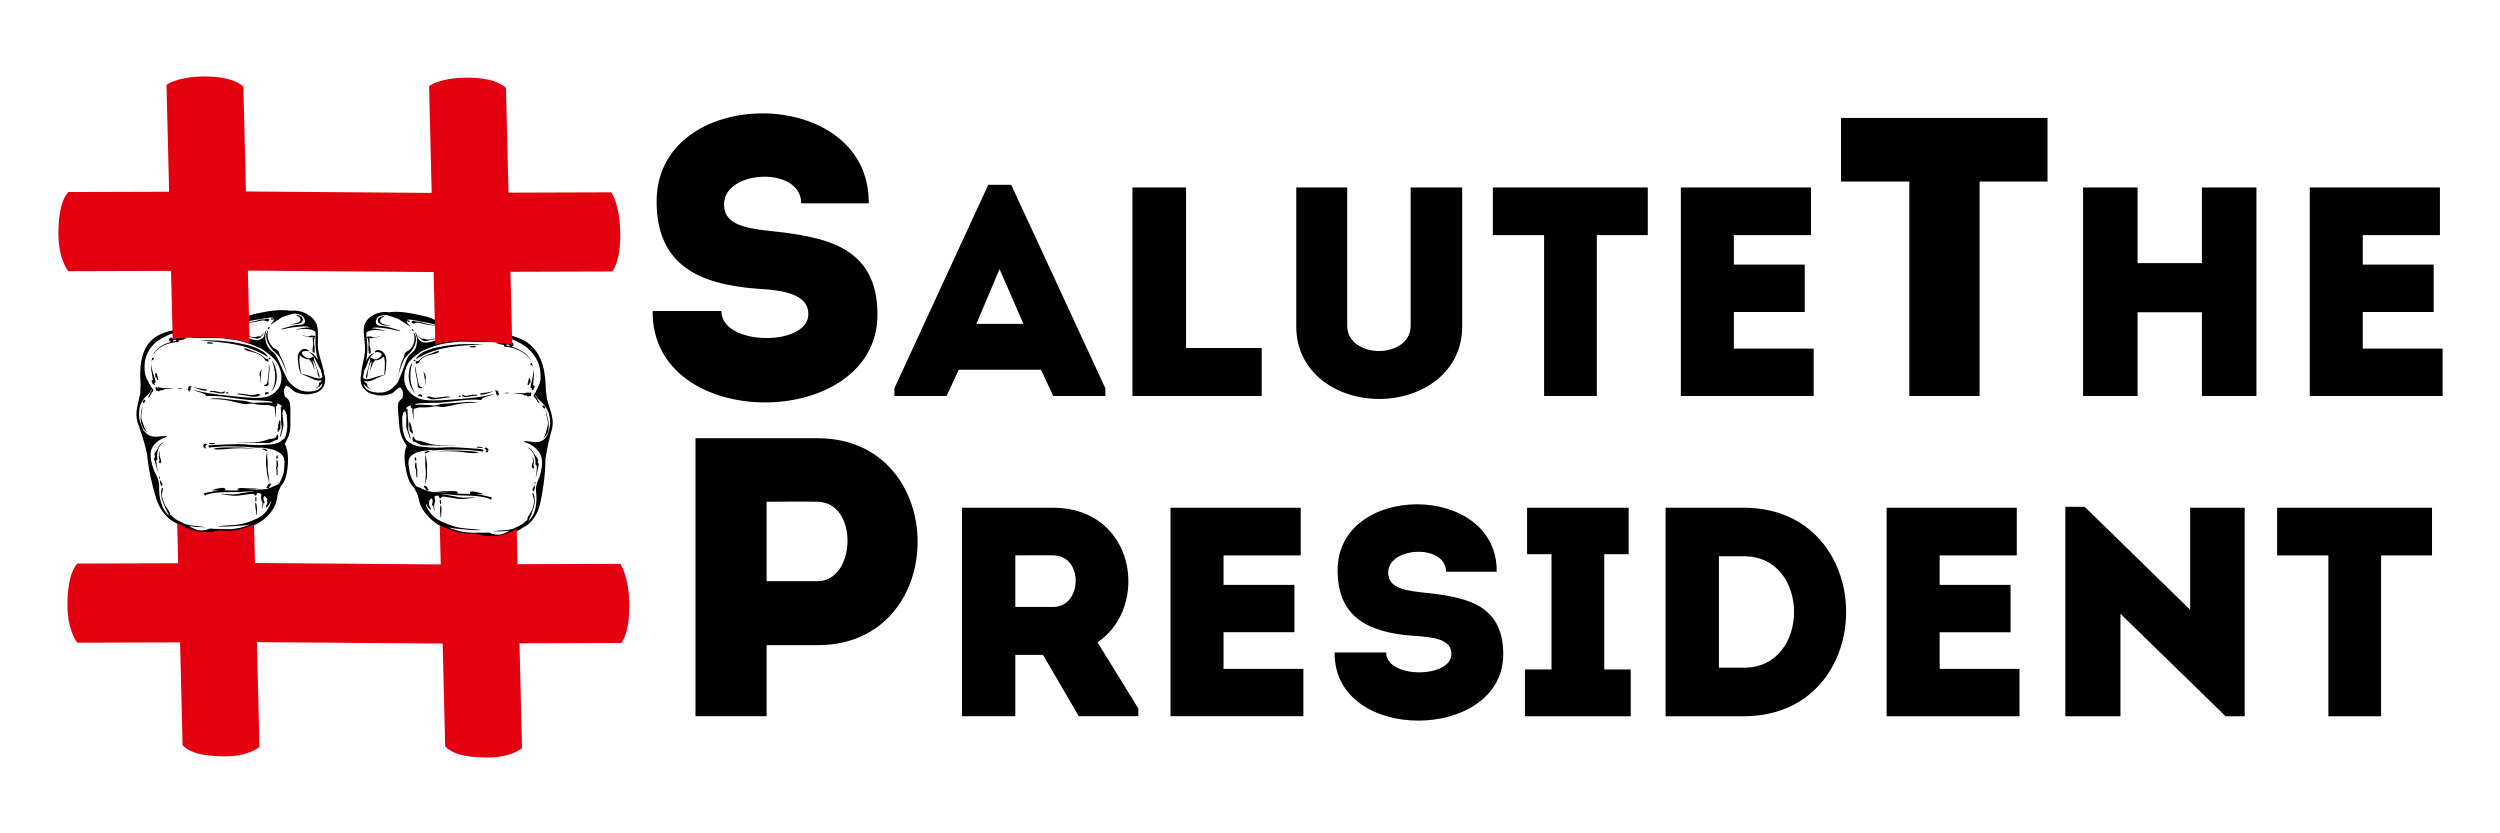 <?xml version="1.0" encoding="UTF-8" standalone="no"?>
<!-- Creator: CorelDRAW 2017 -->

<svg
   xmlns:dc="http://purl.org/dc/elements/1.1/"
   xmlns:cc="http://creativecommons.org/ns#"
   xmlns:rdf="http://www.w3.org/1999/02/22-rdf-syntax-ns#"
   xmlns:svg="http://www.w3.org/2000/svg"
   xmlns="http://www.w3.org/2000/svg"
   xmlns:sodipodi="http://sodipodi.sourceforge.net/DTD/sodipodi-0.dtd"
   xmlns:inkscape="http://www.inkscape.org/namespaces/inkscape"
   xml:space="preserve"
   width="30cm"
   height="10cm"
   version="1.1"
   style="clip-rule:evenodd;fill-rule:evenodd;image-rendering:optimizeQuality;shape-rendering:geometricPrecision;text-rendering:geometricPrecision"
   viewBox="0 0 29999.999 10000"
   id="svg18"
   sodipodi:docname="SaluteThePresident.svg"
   inkscape:version="0.92.2 (5c3e80d, 2017-08-06)"><sodipodi:namedview
     pagecolor="#ffffff"
     bordercolor="#666666"
     borderopacity="1"
     objecttolerance="10"
     gridtolerance="10"
     guidetolerance="10"
     inkscape:pageopacity="0"
     inkscape:pageshadow="2"
     inkscape:window-width="1680"
     inkscape:window-height="987"
     id="namedview20"
     showgrid="false"
     inkscape:zoom="0.4204826"
     inkscape:cx="192.14788"
     inkscape:cy="53.801206"
     inkscape:window-x="1912"
     inkscape:window-y="25"
     inkscape:window-maximized="1"
     inkscape:current-layer="svg18"
     units="cm" /><defs
     id="defs4"><style
       type="text/css"
       id="style2"><![CDATA[
    .fil0 {fill:#9D9E9E}
    .fil1 {fill:black}
   ]]></style></defs><g
     id="g15"
     transform="matrix(1.351,0,0,1.351,-5672.277,-9060.508)"><path
       d="m 6568.529,10729.493 c -7.567,39.871 -11.377,83.901 -4.11,124.799 3.771,20.771 3.231,42.273 6.41,63.2 3.87,25.252 15.61,48.39 17.201,74.312 0.011,0.07 0.282,0.177 0.282,0 4.3,-45.162 -14.048,-89.602 -11.349,-136.249 2.48,-42.521 -6.099,-82.811 -5.38,-125.702 0.032,-1.718 -2.688,-1.958 -3.041,-0.36 z m -466.369,-31.919 c 52.299,5.679 107.629,-4.502 159.84,-7.141 63.659,-3.259 127.451,-3.679 191.481,3.26 0.96,0.106 1.259,-1.309 0.247,-1.46 -58.339,-9.451 -116.47,-11.409 -174.96,-11.42 -58.579,-0.03 -120.65,-3.471 -177.239,9.762 -3.341,0.769 -2.999,6.649 0.621,6.999 z m 554.711,-125.681 c -9.8,21.562 -10.95,28.381 -43.9,31.45 -31.863,2.981 -57.803,15.621 -88.283,22.79 -71.748,16.859 -154.429,9.151 -228.48,5.45 -0.758,0 -0.638,1.182 0.106,1.242 65.652,5.898 130.972,9.549 196.451,7.588 29.429,-0.871 58.692,2.681 87.99,1.57 32.392,-1.249 50.37,-26.07 80.031,-29.729 3.93,-0.451 6.421,-2.501 7.451,-6.321 4.688,-17.301 4.388,-15.579 -0.176,-32.978 -1.379,-5.232 -9.19,-5.482 -11.197,-1.062 z m -1040.832,146.11 c -11.769,22.221 -7.059,52.832 -0.141,78.151 -1.852,1.411 -2.91,3.951 -2.18,7.01 0.028,0.07 0.018,0.105 0.07,0.176 -2.54,0.942 -4.29,3.831 -3.471,6.992 0.73,2.678 1.76,5.08 3.062,7.5 0.667,1.189 2.078,1.669 3.397,1.538 3.2,3.341 9.222,3.15 10.132,-2.169 0.48,-2.72 0.529,-5.119 0.43,-7.472 3.097,-1.08 4.667,-4.198 3.75,-8.139 -2.582,-11.38 -6.703,-21.71 -10.813,-32.671 -6.629,-17.628 -5.609,-32.568 -1.379,-49.808 0.42,-1.711 -2.11,-2.551 -2.84,-1.101 z m 911.849,-20.549 c 7.37,1.368 13.811,3.979 20.532,7.56 5.271,2.84 11.349,4.318 16.341,7.62 5.877,3.93 10.837,-4.78 6.22,-9.292 -9.941,-9.688 -31.069,-15.258 -43.42,-9.719 -1.591,0.73 -1.82,3.421 0.318,3.831 z m -492.069,-44.771 c -4.911,-5.07 -10.64,-5.588 -17.17,-5.391 -3.482,0.106 -6.66,2.643 -7.211,6.142 -0.106,0.709 -0.176,1.408 -0.282,2.138 -6.551,-1.228 -10.121,5.831 -6.96,11.303 2.279,3.947 1.379,10.76 4.262,14.107 5.457,6.361 10.837,8.1 18.789,8.88 2.96,0.282 3.641,-3.768 1.782,-5.489 -2.191,-2.018 -4.212,-4.138 -6.251,-6.301 -0.822,-0.67 -1.471,-1.52 -2.039,-2.42 0,-0.02 0,-0.02 -0.011,-0.106 -0.035,-0.981 -0.282,-1.968 -0.381,-2.938 2.572,-0.893 4.65,-3.112 5.2,-5.641 0.282,-1.44 0.512,-2.861 0.762,-4.301 3.87,-0.709 7.257,-2.19 9.888,-5.761 1.051,-1.34 0.9,-2.97 -0.36,-4.229 z m -494.471,-714.16 c 1.02,-7.408 2.289,-14.778 3.602,-22.359 -2.48,6.318 -3.581,13.868 -3.602,22.359 z m -74.669,341.669 c 0.561,2.899 2.819,5.701 6.099,5.432 6.802,-0.55 9.419,-5.171 12.831,-10.202 2.339,-3.499 6.689,-12.199 1.76,-15.97 -5.362,-4.128 -11.74,-0.177 -15.24,3.962 -3.63,4.3 -6.6,10.9 -5.45,16.778 z m -2.921,31.601 c -19.78,78.451 -33.92,173.109 38.59,236.161 0.78,0.68 1.99,-0.318 1.319,-1.151 -20.408,-25.798 -31.129,-74.531 -43.737,-104.898 -16.612,-40.072 3.499,-89.302 5.338,-129.942 0.035,-0.921 -1.309,-0.96 -1.51,-0.177 z m 1205.191,196.201 c -4.202,1.51 -7.669,5.909 -5.32,10.728 2.759,5.669 -0.282,11.413 -0.43,17.152 -0.141,6.259 9.74,6.901 10.841,1.119 0.79,-4.41 2.759,-8.008 4.329,-11.861 0.501,0.03 1.009,0.04 1.482,0.07 5.468,0.282 8.368,-4.879 8.46,-9.582 0.42,-25.139 3.549,-50.009 -1.03,-75.279 -0.441,-2.469 -4.082,-3.891 -5.189,-1.21 -9.342,22.342 -14.972,44.531 -13.141,68.852 z m -1049.172,458.269 c -0.247,-1.019 -1.94,-0.719 -1.767,0.282 1.729,10.002 1.947,20.532 3.517,30.78 1.503,10.139 5.151,16.891 10.262,25.831 1.559,2.72 5.588,2.24 6.798,-0.212 11.871,-24.137 -13.78,-34.939 -18.81,-56.698 z m 845.933,171.951 c 0.01,5.669 -0.106,15.41 3.507,20.348 1.341,1.881 4.061,1.793 5.133,-0.176 2.42,-4.48 1.21,-11.73 1.341,-16.662 0.318,-6.709 0.508,-14.22 -1.82,-20.778 -0.522,-1.63 -2.671,-1.941 -3.842,-0.819 -4.731,4.71 -4.209,11.688 -4.318,18.07 z m -879.443,-345.962 c 5.461,0.462 10.59,-3.94 9.853,-9.698 -6.66,-52.842 4.939,-114.72 53.859,-143.711 1.429,-0.829 0.176,-3.27 -1.401,-2.709 -26.099,8.77 -36.869,28.37 -47.798,52.758 -7.013,15.66 -20.052,27.121 -27.383,42.1 -4.611,9.441 -0.66,26.282 1.951,39.981 -6.071,0.462 -9.359,6.399 -7.86,12.682 10.121,41.79 25.03,81.368 36.939,122.64 0.106,0.366 0.681,0.282 0.61,-0.07 -7.221,-38.34 -19.191,-75.202 -18.771,-113.972 z m 987.22,235.702 c -2.671,0.829 -5.218,2.021 -7.048,3.989 -3.171,3.511 0.459,7.881 4.219,7.74 l -0.212,0.212 c -1.362,0.03 0.748,0.212 1.189,0.282 1.058,0.282 2.06,0.529 3.15,0.688 1.718,0.282 3.418,0.621 5.119,0.921 3.761,0.741 6.802,-0.801 8.64,-3.919 1.471,-2.53 3.253,-4.23 4.223,-7.123 0.667,-2.17 1.528,-4.219 2.487,-6.209 1.711,-3.598 5.44,-5.93 8.47,-9.098 4.022,-4.24 1.432,-13.201 -4.999,-14.09 -14.608,-2.043 -25.139,12.799 -25.241,26.589 z m 80.183,-267.47 c -1.39,4.259 -1.383,9.31 -0.97,13.868 0.79,8.513 13.24,7.973 13,-0.398 -0.071,-2.332 0.889,-7.43 0.282,-11.261 -0.54,-3.57 -1.02,-7.151 -2.402,-10.488 -0.737,-1.792 -2.589,-2.321 -4.149,-1.521 -3.309,1.701 -4.678,6.58 -5.768,9.8 z m -87.341,-1199.839 c 5.539,3.369 11.698,1.21 15.797,-2.54 2.42,-2.233 4.861,-4.501 7.32,-6.742 2.381,-2.201 0.843,-6.018 -1.669,-7.56 -3.358,-2.088 -6.77,-4.261 -10.16,-6.339 -4.078,-2.522 -9.581,-1.891 -13.289,0.409 -11.959,7.451 -34.029,5.069 -48.01,6.911 -12.813,1.658 -25.732,6.71 -38.022,10.248 -30.797,8.781 -63.507,10.52 -94.449,19.53 -2.071,0.572 -0.889,3.641 1.171,3.15 27.739,-6.389 56.25,-6.35 83.968,-11.85 28.822,-5.779 68.591,-22.68 97.342,-5.218 z M 6467.73,11171.523 c -6.699,34.029 6.329,72.221 9.391,107.121 0.247,2.59 3.919,2.389 3.881,-0.105 -0.282,-34.393 3.309,-73.981 -9.391,-107.121 -0.73,-1.81 -3.461,-1.859 -3.881,0.105 z M 5559.969,9899.943 c 17.321,-7.468 -9.359,-25.689 -11.137,-9.941 -1.03,9.38 -2.462,17.91 -3.881,26.162 2.91,-7.38 7.68,-13.07 15.018,-16.221 z m 1096.031,893.131 c -3.669,17.029 -0.392,34.519 -0.878,51.94 -1.771,2.081 -2.642,5.538 -3.51,8.759 -2.522,8.83 1.767,21.311 3.217,30.321 2.289,13.519 -0.438,27.118 1.161,40.799 0.6,4.519 7.13,4.692 7.652,0.709 0.07,0 0.07,0 0.106,0.106 0.73,-11.772 1.619,-23.393 1.362,-35.14 -0.318,-11.642 -4.113,-22.603 -3.351,-33.92 2.91,-0.01 5.581,-1.901 6.17,-4.942 4.078,-19.858 0.61,-39.688 -7.86,-58.748 -0.85,-1.923 -3.591,-1.941 -4.06,0.106 z m -601.881,-147.112 c 0.071,0.07 0.141,0.106 0.212,0.177 -0.106,0.07 -0.176,0.211 -0.247,0.317 0,0.03 -0.07,0.03 -0.07,0.07 -0.071,0.176 -0.071,0.282 -0.071,0.377 0.021,0.177 0.032,0.282 0.141,0.409 0.01,0.07 0.071,0.07 0.071,0.141 0.106,0.106 0.141,0.212 0.282,0.283 -0.071,0.07 -0.141,0.141 -0.212,0.176 0.459,1.683 2.23,2.473 3.789,2.593 7.8,0.617 15.589,0.176 23.361,0.03 7.518,-0.176 15.889,0.07 22.92,-2.54 2.519,-0.889 2.198,-4.469 -0.462,-5.228 -6.78,-1.961 -14.287,-1.482 -21.1,-1.192 -8.449,0.317 -17.018,0.317 -25.358,1.57 -1.531,0.211 -3.182,1.04 -3.312,2.779 z m -436.16,314.142 c 0.176,-6.082 3.193,-15.932 -3.288,-19.999 -1.21,-0.752 -2.91,-0.106 -3.45,1.058 -1.259,2.731 -0.529,4.329 0.448,7.25 1.341,4.06 2.953,7.532 3.852,11.772 0.318,1.499 2.371,1.439 2.438,-0.07 z m 865.152,-1469.782 c -37.32,7.592 -70.799,17.78 -103.35,32.572 -52.07,17.558 -102.542,40.259 -155.55,57.319 -49.4,15.889 -102.281,6.498 -153.102,15 -29.577,4.939 -58.999,11.07 -87.979,18.468 -40.64,0.713 -81.749,7.602 -121.528,10.851 -38.89,3.171 -78.451,6.601 -116.582,14.051 -69.169,13.448 -140.399,35.99 -192.998,82.949 -108.172,96.499 -115.312,257.231 -104.232,402.66 -2.23,24.79 -3.729,49.781 -2.529,74.112 -7.599,28.497 -13.169,57.859 -19.819,86.109 -10.982,47.301 -19.639,89.169 -12.58,138.621 4.018,28.169 13.61,55.647 24.599,82.518 8.442,27.771 18.422,55.15 27.122,82.582 15.829,49.847 28.758,100.037 39.998,150.707 12.16,129.97 41.102,263.161 78.56,387.032 29.372,97.338 89.2,183.131 176.452,225.21 76.027,52.02 172.339,87.76 259.888,91.288 60.23,2.452 119.5,-9.938 178.89,-14.929 20.14,-1.711 40.132,-2.59 59.969,-3.909 2.18,-0.07 4.392,-0.03 6.572,-0.177 16.51,-0.67 32.971,-2.751 49.318,-5.651 14.951,-2.36 29.831,-5.489 44.591,-10.1 0.452,-0.141 0.758,-0.381 1.079,-0.579 24.571,-6.942 48.602,-15.462 71.621,-24.602 46.588,-18.578 91.87,-44.468 128.598,-78.137 13.832,-12.693 25.862,-24.843 34.823,-37.853 23.798,-24.91 41.208,-54.328 53.499,-87.979 9.649,-26.208 12.46,-54.91 17.11,-82.61 4.441,-26.97 18.93,-48.521 27.361,-73.071 40.407,-34.858 52.447,-105.7 59.048,-154.249 8.742,-64.329 9.592,-160.39 -24.638,-220.429 9.97,-13.731 18.189,-33.74 21.608,-40.03 27.993,-51.53 31.2,-107.802 28.871,-166.719 -2.268,-52.053 5.189,-107.862 -5.63,-159.332 -4.819,-22.571 -21.639,-39.109 -41.43,-51.308 -6.061,-15.262 -9.97,-30.981 -10.619,-47.65 -0.931,-23.492 9.338,-37.553 21.689,-51.661 24.391,10.488 39.56,28.208 61.74,46.09 16.51,13.3 38.192,19.139 57.919,24.18 38.932,9.931 80.733,11.289 117.972,-0.106 87.94,-13.54 126.548,-93.419 98.22,-175.63 -7.98,-64.562 -36.061,-127.971 -49.022,-191.802 -15.12,-74.087 1.831,-147.207 -10.477,-221.188 -16.253,-98.051 -145.023,-160.101 -233.472,-145.701 -102.189,-16.771 -202.258,2.991 -301.579,23.089 z m 580.178,565.401 c -22.588,24.211 -69.077,6.519 -95.807,-3.56 -29.563,-11.158 -59.782,-20.408 -90.872,-25.16 0.141,-0.409 0.212,-0.818 -0.028,-1.27 -2.141,-5.532 -4.381,-11.889 -6.611,-18.771 -5.56,-30.95 -9.282,-61.698 -11.991,-93.088 -1.129,-13.261 -0.141,-32.66 4.311,-50.631 23.389,19.191 48.761,34.318 75.438,34.121 2.233,0.176 4.441,0.176 6.593,0.071 0.01,1.298 0.487,2.607 1.538,3.468 11.31,9.511 17.949,19.491 24.282,33.81 8.89,20.151 17.328,40.559 24.299,61.341 0.176,0.48 0.981,0.37 0.91,-0.141 -5.362,-30.512 -14.062,-61.292 -23.012,-91.14 24.779,22.07 38.982,75.382 45.201,104.531 3.909,18.468 3.26,38.478 18.979,51.319 0.42,0.391 0.981,0.106 0.991,-0.399 0.018,-23.142 -12.721,-49.491 -20.101,-71.783 -10.252,-30.858 -21.072,-61.249 -31.369,-92.04 2.208,-1.799 3.369,-4.83 3.157,-7.659 -0.247,-3.909 -0.737,-7.779 -1.358,-11.691 0.141,0.247 0.318,0.43 0.469,0.66 22.92,34.622 33.532,76.93 58.54,111.153 5.5,18.398 12.072,42.408 16.439,66.847 z M 6879.411,9868.362 c 0.318,0.106 0.66,0.282 1.009,0.48 0.106,0.071 0.176,0.176 0.247,0.247 -0.399,-0.247 -0.861,-0.54 -1.249,-0.741 z m -21.262,-368.78 c 26.822,8.089 45.551,28.349 49.251,56.12 3.101,23.012 -16.619,31.99 -36.611,36.209 -37.07,-0.758 -75.487,6.851 -111.39,17.66 -20.419,5.091 -40.809,11.31 -61.708,19.092 -2.72,0.998 -1.21,4.928 1.619,4.36 46.93,-10.023 91.86,-19.272 140.159,-23.322 27.64,-2.311 55.192,-5.81 83.263,-2.84 10.019,1.072 19.558,4.399 29.129,7.941 -39.91,-2.279 -85.171,10.329 -116.011,15.141 -1.859,0.318 -1.718,3.168 0.282,3.02 51.88,-3.87 119.789,-15.011 164.878,21.209 1.101,19.801 0.48,39.899 -0.282,59.429 -2.459,61.68 4.65,126.372 20.761,189.152 -17.671,-32.011 -41.511,-59.57 -73.501,-68.88 -1.771,-0.543 -2.42,1.937 -0.988,2.84 16.538,10.188 28.6,22.948 38.538,37.158 -0.529,-0.011 -1.129,0.071 -1.57,0.621 -4.219,1.658 -8.389,3.341 -12.619,5.031 -4.089,-0.032 -6.742,1.7 -8.322,4.12 -7.32,2.519 -14.397,5.228 -22.68,5.86 -3.097,0.247 -6.188,-0.071 -9.229,-0.66 -14.418,-5.75 -28.148,-15.353 -39.331,-24.73 -7.458,-6.283 -10.918,-14.362 -10.238,-23.763 0.247,-3.358 1.168,-6.029 2.48,-8.319 10.679,-6.509 24.638,-9.479 42.559,-7.789 1.93,1.041 3.859,2.198 5.86,3.5 5.581,3.57 10.922,-4.83 6.011,-9.031 -18.542,-15.91 -38.481,-16.238 -55.46,-7.751 -7.609,2.642 -13.811,7.641 -18.891,14.341 -4.988,5.26 -9.38,11.25 -12.95,17.769 -9.818,17.893 -9.01,41.021 -6.95,61.151 0.751,7.271 1.612,14.651 2.582,22.02 3.02,39.271 13,78.179 24.737,98.792 0.035,0.141 0.07,0.282 0.176,0.448 0.035,0.07 0.106,0.141 0.141,0.176 0.353,0.568 0.702,1.27 1.051,1.849 0.55,0.74 1.238,0.91 1.979,0.811 0.43,0.141 0.84,0.282 1.231,0.437 19.378,6.781 39.927,16.613 60.84,25.69 38.428,18.923 81.679,42.213 119.338,29.051 -4.759,8.061 -9.017,17.11 -18.33,20.129 -5.38,1.733 -7.997,7.511 -6.11,12.99 0.882,1.513 0.892,2.843 0.07,3.923 -1.609,2.257 -1.849,4.748 -0.318,7.277 1.552,2.512 -23.798,26.893 -26.578,28.861 -0.49,0.399 -0.071,1.379 0.6,1.122 10.089,-4.212 16.902,-12.711 27.069,-16.701 6.001,-2.321 8.41,-5.531 9.282,-10.421 5.32,-0.829 8.498,-4.561 9.631,-9.888 3.718,-2.032 7.638,-5.041 11.328,-8.502 -1.528,7.451 -3.789,14.87 -7.19,22.32 -18.577,41.191 -74.538,49.34 -115.2,50.081 -83.051,1.608 -137.7,-40.912 -184.849,-99.709 -15.79,-32.11 -31.111,-64.411 -46.75,-96.651 -4.692,-12.661 -10.509,-25.111 -17.191,-37.299 -13.589,-31.33 -26.07,-63.5 -44.39,-92.23 -4.371,-6.872 -9.56,-12.732 -15.159,-18.09 -0.035,-0.392 -0.176,-0.702 -0.593,-0.97 -1.528,-1.221 -3.02,-2.3 -4.547,-3.45 -2.932,-2.42 -5.86,-4.759 -9.081,-7.01 -23.029,-18.232 -42.559,-38.541 -52.091,-67.68 -13.621,-41.271 -16.5,-83.961 1.94,-122.622 0.43,-0.878 -0.938,-1.838 -1.538,-1.037 -13.113,16.429 -19.022,34.339 -21.332,53.329 -35.228,62.9 -115.048,30.099 -173.849,6.89 -37.821,-18.429 -74.45,-39.289 -114.081,-52.899 -8.929,-5.091 -18.637,-8.191 -26.409,-7.733 -1.21,-0.353 -2.441,-0.727 -3.658,-0.988 -0.282,-0.07 -0.572,0.106 -0.631,0.318 -0.37,0.318 -0.318,0.9 0.176,1.069 0.381,0.141 0.73,0.318 1.079,0.49 -0.247,0.508 -0.141,1.139 0.533,1.52 9.828,5.338 19.089,10.379 28.3,16.909 4.219,3.03 8.22,6.692 12.389,10.121 0.282,1.161 0.529,2.23 0.797,3.168 -82.539,6.943 -169.217,-5.348 -252.187,-5.577 -4.491,0.01 -3.831,6.848 0.607,6.978 90.78,2.85 180.721,16.672 271.692,18.461 1.118,0 2.039,-0.212 2.939,-0.49 -1.259,11 -16.2,13.839 -30.917,13.921 -15.713,-2.36 -31.39,-4.202 -46.951,-5.44 -20.232,-2.889 -40.591,-4.992 -60.801,-5.161 -14.107,-1.7 -28.208,-3.32 -42.33,-4.798 -32.999,-3.443 -65.74,-4.022 -98.668,-5.422 -14.21,-0.61 -28.222,-3.179 -42.16,-5.92 -10.611,-4.96 -23.961,-5.659 -35.01,-7.56 -19.262,-3.309 -39.081,-13.42 -58.279,-8.258 -1.672,0.459 -1.503,3.21 0.282,3.499 14.079,2.3 26.599,7.338 39.578,12.488 2.092,1.171 3.93,2.66 4.752,4.66 1.108,2.55 -1.923,5.68 -3.341,7.26 -5.129,5.62 -12.852,10.34 -20.112,12.972 -2.9,1.079 -1.288,5.228 1.771,4.65 0.871,-0.141 1.722,-0.43 2.572,-0.681 0.409,0.392 0.938,0.73 1.609,0.709 94.259,7.123 187.268,-1.069 281.16,5.341 37.158,5.581 74.281,11.599 111.39,15.561 77.089,15.97 149.839,42.4 223.001,76.87 6.258,4.59 12.869,8.788 19.558,12.827 29.979,21.632 59.969,43 86.632,69.963 19.84,20.059 35.609,42.968 47.258,67.501 4.35,11.557 8.809,23.047 13.261,34.389 9.55,31.27 13.07,64.181 10.308,96.689 -5.637,66.749 -53.848,115.739 -112.589,139.76 -39.839,16.302 -85.21,14.63 -129.148,15.441 -22.952,-0.522 -45.392,-1.951 -66.231,-3.58 -69.169,-5.359 -139.559,-13.491 -208.689,-20.779 -12.143,-1.281 -24.201,-2.692 -36.333,-3.863 -30.459,-6.548 -62.41,-7.86 -92.798,-13.67 -44.602,-8.439 -91.842,-16.108 -135.149,-30.907 -1.083,-0.247 -1.552,1.228 -0.621,1.767 21.83,11.081 44.429,18.74 67.331,24.353 4.537,1.827 8.95,3.697 13.48,5.418 7.729,2.872 14.908,6.252 21.897,10.601 6.061,3.888 6.66,8.439 10.093,13.388 -0.247,0.413 -0.106,0.921 0.378,0.91 0.106,-0.01 0.212,-0.01 0.212,-0.01 0.318,0.317 0.699,0.522 1.002,0.511 0.399,-0.02 0.66,-0.106 0.928,-0.441 0.106,-0.03 0.176,-0.141 0.247,-0.282 116.568,-7.56 239.829,20.708 357.05,32.971 29.471,3.058 60.131,5.2 90.459,4.78 36.11,3.348 72.499,3.679 108.49,7.948 6.502,0.751 12.972,1.739 19.399,2.861 5.821,4.269 11.391,8.749 16.563,13.811 -27.393,-8.1 -57.661,-4.223 -85.841,-4.681 -24.828,-0.353 -48.881,-0.106 -73.321,2.91 -33.218,4.1 -61.588,-14.689 -94.089,-17.72 -60.498,-5.602 -119.828,-9.599 -180.139,-18.118 -42.7,-6.043 -86.452,-8.393 -127.589,2.067 -0.49,0.141 -0.282,0.921 0.212,0.91 54.959,-1.849 107.202,1.782 162.07,12.002 48.951,9.14 94.481,25.188 144.12,31.82 27.33,3.648 29.242,-2.441 59.221,-4.06 26.37,-1.493 48.779,8.71 74.429,10.519 24.85,1.771 49.431,3.168 74.2,2.791 18.69,-0.282 38.46,10.95 57.372,13.79 0.878,0.282 1.767,0.377 2.678,0.43 7.98,30.967 5.14,62.558 10.132,94.047 0.176,0.992 1.57,0.953 1.538,-0.03 -1.09,-33.5 5.412,-65.37 0.353,-98.439 0.247,0.106 0.529,0.141 0.797,0.282 4.18,1.239 7.86,-1.252 9.842,-4.491 4.329,-7.14 4.339,-14.7 1.647,-22.08 6.131,2.54 12.16,5.281 18.133,8.389 11.077,5.789 20.137,12.732 27.619,20.359 -3.39,0.282 -6.502,1.362 -8.939,3.461 -2.021,-1.101 -5.031,-0.106 -4.77,2.882 0.176,1.968 0.247,3.969 0.318,5.93 -0.212,1.947 -0.353,4.068 -0.018,6.597 0.176,0.783 0.437,1.552 0.6,2.3 2.148,39.903 0.106,78.821 1.789,118.731 0.931,21.939 9.282,41.889 3.771,64.121 -4.882,19.791 -10.502,38.71 -13.18,59.14 -0.572,4.469 6.269,6.131 6.939,1.728 5.2,-36.907 26.06,-74.789 23.121,-112.917 -1.383,-18.771 -3.471,-37.38 -5.793,-55.951 0.381,-0.01 0.762,-0.246 0.318,-0.74 -0.212,-0.141 -0.247,-0.53 -0.441,-0.72 l -3.937,-31.679 c 1.118,-8.492 2.928,-16.44 3.909,-21.573 0.981,-4.9 1.849,-9.888 3.08,-14.718 0.212,-0.98 0.282,-2.12 0.282,-3.302 6.939,4.953 13.159,10.4 18.909,17.523 4.872,11.278 8.812,23.209 12.933,35.539 0.73,16.189 1.757,32.349 3.08,48.711 4.008,48.659 2.187,94.418 -14.051,139.69 -1.341,3.45 -5.26,10.777 -9.74,19.268 -9.881,6.901 -18.941,14.2 -28.578,21.689 -3.521,2.762 -11.31,7.243 -18.122,12.393 -19.579,5.68 -39.098,15.529 -59.81,17.219 -71.48,5.789 -133.47,11.568 -206.301,4.029 -60.029,-6.23 -119.877,-5.93 -179.557,-2.819 -31.732,1.63 -65.091,1.679 -97.811,4.04 -25.749,-0.04 -50.751,3.111 -76.56,4.9 -0.106,0 -0.176,0.07 -0.282,0.07 -4.092,-1.167 -9.543,2.152 -7.761,7.613 0.589,1.88 1.319,4.068 1.64,5.817 0.55,3.172 3.02,6.012 6.459,5.772 8.802,-0.48 18.401,-1.111 27.04,-3.429 38.149,0.79 75.66,-8.192 114.279,-7.571 52.903,0.85 105.911,2.17 158.771,2.78 0.07,0 0.07,-0.07 0.176,-0.07 34.459,1.989 68.919,4.741 103.681,8.371 22.32,2.23 44.21,1.909 66.051,0.96 30.219,3.658 60.297,8.17 89.99,15.98 28.409,7.61 54.748,20.278 77.689,39.409 23.329,19.421 26.589,43.332 30.029,68.28 -0.568,19.95 -1.81,38.912 -2.748,54.931 -3.281,58.491 -22.041,99.491 -47.872,144.629 -10.88,6.332 -30.208,11.712 -38.848,16.171 -38.89,20.059 -72.27,32.159 -117.881,32.11 -42.64,-0.106 -83.869,0.561 -125.451,2.589 34.131,-3.02 68.083,-7.059 102.15,-10.329 0.409,-0.04 0.36,-0.61 -0.035,-0.621 -33.179,-0.9 -66.308,-1.739 -99.459,-1.99 -29.079,-0.247 -60.861,-9.01 -86.811,4.371 -2.78,1.45 -2.099,5.941 0.649,7.338 5.782,2.872 11.472,4.561 17.17,5.521 -42.517,3.291 -85.979,1.062 -128.739,1.129 5.93,-5.07 3.672,-17.459 -5.708,-20.327 -17.501,-5.38 -37.73,-0.318 -54.98,2.819 -17.48,3.189 -35.772,7.401 -51.502,15.321 -1.228,0.628 -0.353,2.547 0.931,2.508 18.86,-0.212 36.989,0.141 55.831,1.979 -5.99,0.54 -11.98,1.21 -17.932,2.011 -37.26,3.2 -73.879,12.901 -110.06,19.879 -2.819,0.571 -4.339,4.321 -3.239,6.943 0.212,0.49 1.288,4.469 2.988,7.249 -0.106,4.89 6.911,9.67 11.031,4.928 2.311,-2.578 5.32,-3.668 8.35,-5.228 106.01,-35.041 222.179,-15.331 332.948,-26.331 27.241,-2.709 54.772,-2.879 82.151,-2.748 0.106,0 0.106,0.07 0.212,0.07 0.861,0.212 1.7,0.381 2.572,0.572 -1.02,0.54 -1.722,1.302 -2.159,2.311 -0.931,-0.04 -1.831,-0.07 -2.572,-0.07 -19.999,-0.409 -39.169,2.399 -58.589,5.75 -3.849,0.66 -7.669,1.5 -11.469,2.41 -24.68,1.809 -48.281,8.35 -74.38,12.689 -38.89,6.502 -78.511,-1.527 -117.743,-1.429 -6.777,-0.49 -13.508,-0.91 -20.14,-1.019 -0.388,0.01 -0.318,0.6 0.071,0.638 3.461,0.177 6.833,0.441 10.262,0.66 -4.18,0.141 -8.389,0.282 -12.559,0.741 -0.97,0.106 -0.861,1.492 0.141,1.531 42.192,1.351 82.899,15.039 124.95,14.16 22.26,-0.462 44.93,-3.182 67.409,-6.9 1.072,-0.07 2.131,-0.07 3.193,-0.106 13.257,-0.726 94.029,-17.797 98.39,-6.297 10.178,26.73 27.689,1.341 24.889,-11.892 3.062,0.106 6.152,0.247 9.19,0.61 6.71,0.812 14.742,1.602 21.093,4.213 7.698,3.189 8.978,4.099 7.648,13.137 -0.392,2.741 0.282,4.96 1.51,6.742 -8.29,16.347 -3.549,39.691 9.01,55.537 -0.071,0.431 -0.212,0.882 -0.141,1.362 2.402,18.62 -2.568,37.479 1.923,56.06 0.282,1.101 1.88,0.949 2.05,-0.07 2.748,-15.649 1.958,-32.758 5.02,-48.39 0.282,0.141 0.557,0.282 0.829,0.43 5.33,2.65 11.751,-2.169 9.402,-8.039 -3.45,-8.601 -7.401,-16.472 -9.25,-25.52 -2.06,-10.132 -0.106,-34.449 15.949,-25.4 0.561,0.352 1.09,0.691 1.64,1.03 1.549,3.7 3.489,7.02 7.168,11.179 3.21,3.602 6.29,6.989 9.151,10.869 0.769,1.08 1.309,2.262 1.951,3.38 -0.106,0.176 -0.176,0.176 -0.282,0.317 -5.172,4.29 -6.773,10.499 -2.893,16.821 7.14,11.638 -4.35,28.529 -10.111,37.631 -3.087,4.949 3.122,11.567 -2.007,16.587 -0.84,0.762 0.469,2.311 1.418,1.612 16.101,-12.449 35.003,-29.541 34.922,-51.399 1.411,-0.66 2.551,-1.672 3.75,-2.621 0.988,3.831 1.76,7.729 2.349,11.648 -12.389,37.783 -29.591,69.54 -60.66,99.572 -35.26,34.11 -82.751,49.869 -127.741,67.931 -90.928,36.47 -186.281,29.898 -282.638,39.529 -0.981,0.07 -0.801,1.411 0.141,1.488 56.017,5.62 113.559,0.501 169.069,-3.08 40.58,-2.599 81.079,-4.49 120.258,-13.317 -8.107,3.419 -16.087,6.597 -23.788,9.507 -48.059,18.183 -99.692,29.21 -151.751,31.86 -32.639,1.743 -65.511,-0.318 -98.34,-1.619 -6.858,-0.759 -13.85,-0.84 -20.828,-0.731 -8.742,-0.211 -17.572,-0.282 -26.413,-0.211 -1.048,0.03 -2.06,-0.04 -3.009,-0.141 -19.819,-3.641 -40.608,-1.761 -59.45,2.61 -0.649,0.247 -0.55,1.422 0.141,1.461 4.628,0.659 9.239,1.488 13.981,2.3 -16.129,2.159 -32.11,4.688 -48.57,7.059 -42.63,6.251 -79.671,-13.279 -116.911,-31.99 -1.838,-2.078 -3.849,-4.071 -5.86,-5.92 45.939,8.28 92.83,10.619 139.001,10.661 1.09,0.04 1.118,-1.58 0.141,-1.739 -39.359,-6.491 -78.571,-8.791 -118.029,-13.871 -18.849,-2.399 -38.149,-7.821 -57.249,-12.69 -15.981,-7.62 -31.902,-15.342 -47.872,-23.262 -13.201,-6.59 -26.169,-13.698 -38.989,-21.057 -11.822,-6.77 -39.571,-38.502 -50.832,-37.751 4.12,-0.247 6.911,-4.212 5.433,-8.301 -11.702,-32.311 -37.62,-56.529 -52.352,-88.099 -10.619,-22.712 -17.748,-45.649 -21.819,-70.121 -4.099,-24.48 7.468,-41.84 9.021,-64.859 0.519,-7.581 -10.301,-10.569 -11.952,-2.85 -8.368,39.709 -5.14,72.369 7.112,112.01 2.868,9.229 46.57,116.1 54.31,112.84 -2.812,1.16 -4.551,4.649 -2.371,7.56 4.748,6.279 10.121,12.499 15.97,18.641 -11.839,-9.621 -23.22,-20.881 -33.958,-34.463 -7.751,-9.797 -14.753,-19.869 -21.442,-30.149 -33.658,-62.731 -44.129,-137.819 -41.889,-205.549 1.75,-49.749 -21.491,-92.181 -44.08,-136.179 -0.681,-1.362 -1.27,-2.773 -1.951,-4.163 -18.112,-52.239 -34.65,-106.768 -29.02,-160.278 6.16,-57.912 57.129,-102.87 108.687,-126.781 12.002,-2.501 23.012,-6.269 32.163,-11.719 3.309,-2.05 0.878,-6.541 -2.42,-6.699 -53.541,-4.012 -96.421,18.097 -150.76,-6.061 -21.601,-9.68 -40.383,-29.429 -55.083,-51.689 -10.329,-24.063 -20.2,-47.96 -27.63,-71.921 -13.818,-44.679 -9.998,-87.669 -2.11,-130.291 14.792,-44.009 30.491,-70.538 65.719,-102.62 16.471,-15.049 31.641,-29.34 34.332,-51.47 0.43,0.282 0.797,0.621 1.199,0.981 1.711,3.009 3.408,6.17 4.318,9.521 -15.307,14.157 -15.399,37.599 -30.23,52.377 -3.658,3.591 2.381,10.573 6.322,7.182 15.388,-13.26 16.789,-36.29 32.138,-48.962 7.172,-5.937 7.08,-9.447 4.322,-19.339 -1.909,-6.939 -7.091,-14.51 -13.349,-18.93 -7.281,-13.751 -15.801,-26.91 -23.491,-40.569 -14.15,-25.21 -25.76,-49.171 -33.86,-75.149 -4.911,-34.791 -6.65,-77.001 -2.561,-111.171 0.561,-3.531 1.041,-6.939 1.7,-10.481 11.37,-61.849 42.39,-114.12 87.2,-156.22 40.083,-37.687 88.671,-57.958 137.03,-80.719 18.651,-6.061 37.433,-11.441 56.483,-16.058 1.937,-0.413 3.888,-0.762 5.838,-1.122 31.281,-5.86 63.19,-9.158 95.038,-12.411 5.472,-0.519 10.95,-1.048 16.422,-1.57 7.849,-0.399 15.611,-0.737 23.439,-1.249 15.54,-0.981 30.97,-2.131 46.401,-4.251 15.882,-1.57 31.679,-3.799 47.66,-7.571 29.062,-7.027 55.961,-8.83 83.531,-8.809 13.19,2.022 26.289,4.431 39.49,5.369 11.92,1.012 23.068,0.97 33.701,0.212 18.309,0.84 36.678,0.282 53.347,-3.38 3.902,-0.79 8.17,-1.901 12.601,-3.122 4.47,-1.189 9.102,-2.678 13.709,-4.389 8.11,-2.491 16.21,-5.45 24.091,-8.629 0.381,0.176 0.991,0.282 1.33,-0.106 0.282,-0.282 0.55,-0.483 0.829,-0.713 17.12,-7.038 33.761,-15.3 50.352,-24.289 11.681,-3.09 23.34,-5.771 33.75,-9.102 51.64,-16.397 106.19,-22.719 159.66,-32.53 29.527,-5.369 58.709,-10.837 88.738,-13.709 9.292,-0.878 18.831,0.176 28.441,1.722 -0.42,1.528 -0.631,3.157 -0.452,4.798 -1.789,0.751 -3.57,1.492 -5.397,2.201 -3.672,-2.24 -7.472,-1.81 -11.321,0.48 -5.838,3.531 -1.52,11.229 4.258,11.779 4.572,0.452 7.793,-1.45 9.493,-5.048 2.099,-0.473 4.149,-0.991 6.198,-1.542 1.39,2.201 3.309,3.679 5.472,4.561 -7.242,14.379 -19.212,25.287 -28.3,38.319 -1.281,1.799 0.787,4.731 2.829,3.26 5.468,-3.919 11.289,-8.199 17.007,-12.7 25.502,-16.711 51.922,-31.838 76.211,-50.451 18.373,-6.54 41.42,-13.617 45.54,-15.339 17.971,-7.26 37.931,-10.978 56.452,-17.011 17.17,-0.801 34.819,0.981 54.458,7.02 z m -579.97,162.571 c -0.589,-0.176 -1.259,-0.353 -1.958,-0.54 -0.212,-0.282 -0.42,-0.529 -0.642,-0.79 0.833,0.43 1.722,0.829 2.6,1.33 z m 349.07,-122.41 c 0.071,0.212 0.176,0.282 0.247,0.43 v 0 c -0.106,-0.176 -0.106,-0.176 -0.247,-0.43 z m 253.813,145.831 c 22.669,5.429 45.72,10.64 68.217,16.75 6.332,1.778 17.251,-2.071 24.811,-1.33 1.82,0.176 3.44,0.212 5.041,0.247 -8.079,17.949 3.831,43.459 1.57,63.5 -1.231,11.18 -4.022,21.907 -5.472,32.999 -0.677,5.429 1.312,18.93 0.67,20.87 -1.03,2.999 -0.808,5.51 0.73,8.008 -1.891,1.432 -2.55,4.48 -0.212,6.371 6.47,5.369 5.479,5.641 11.857,7.309 0.561,0.106 1.161,-0.353 1.062,-0.949 -0.106,-0.452 -0.176,-0.829 -0.212,-1.2 3.358,0.141 6.05,-2.649 4.83,-6.399 -3.962,-12.121 2.618,-30.452 -0.981,-46.281 -2.801,-12.291 -4.17,-24.162 -4.819,-36.569 -0.871,-15.141 2.889,-29.841 3.32,-44.581 1.161,-1.602 2.371,-3.69 3.309,-4.082 3.09,-1.39 5.249,-5.341 2.699,-8.639 -0.318,-0.399 -0.617,-0.819 -0.949,-1.189 -2.339,-3.073 -5.838,-2.96 -8.241,-1.432 -11.36,-2.208 -27.488,-4.388 -36.29,1.422 -18.99,12.608 -49.689,-6.851 -70.958,-5.701 -0.473,0.011 -0.522,0.801 0.011,0.871 z m -266.89,226.318 c 32.427,74.45 44.838,202.632 -4.212,266.562 -0.688,0.878 0.691,2.029 1.492,1.221 30.939,-31.112 43.797,-74.553 45.639,-118.812 1.94,-44.369 -12.319,-113.231 -41.06,-149.8 -0.741,-0.928 -2.349,-0.353 -1.859,0.829 z m -644.26,-180.559 c 209.169,13.169 418.969,28 606.16,145.292 1.549,0.949 2.949,-0.991 2.088,-2.332 -48.849,-77.378 -177.811,-104.151 -258.371,-119.8 -115.679,-22.49 -233.899,-28.568 -349.938,-23.76 -0.409,0.021 -0.353,0.589 0.07,0.6 z m 123.479,21.491 c -10.64,-3.651 -21.851,-5.161 -32.851,-6.692 -8.188,-1.15 -18.048,-2.198 -23.368,4.801 -1.581,2.05 -0.473,4.579 1.94,5.51 8.88,3.26 20.369,1.129 29.707,2.11 8.96,0.991 17.642,1.7 25.051,-3.531 0.889,-0.649 0.501,-1.88 -0.48,-2.198 z m 481.238,140.998 c -14.39,-2.498 -11.187,4.78 -23.957,-8.361 -15.071,-15.427 -31.302,-26.328 -50.303,-36.199 -22.267,-11.589 -46.059,-19.579 -69.229,-28.811 -20.511,-8.199 -37.709,-19.858 -59.87,-20.828 -3.739,-0.176 -4.759,4.72 -2.258,7.07 19.159,18.161 45.208,19.17 69.388,25.89 39.331,10.858 98.672,31.701 115.69,74.108 1.051,2.621 3.602,4.54 6.449,4.42 6.463,0.318 11.402,3.09 14.813,8.312 1.778,1.909 5.457,1.199 6.339,-1.041 3.14,-8.089 3.739,-9.649 0.247,-18.03 -1.27,-3.037 -3.902,-5.898 -7.313,-6.53 z m -1000.957,227.44 c -2.022,-4.368 -3.422,-8.71 -4.6,-13.078 6.318,0.78 12.531,-3.002 11.719,-10.382 -3.189,-29.408 -39.501,-109.619 -39.441,-159.279 -1.891,13.991 -2.709,28.36 -0.399,45.621 4.42,32.53 11.19,64.798 16.259,97.261 -7.87,-2.081 -13.78,5.02 -11.829,12.957 4.17,16.831 8.34,22.97 22.92,31.532 2.939,1.711 6.869,-1.411 5.369,-4.632 z m 126.559,-396.487 c 1.079,12.308 11.109,18.228 20.659,17.988 -67.338,17.219 -132.08,52.539 -164.49,113.961 -0.519,1.03 1.083,1.799 1.651,0.829 44.782,-72.058 138.081,-110.949 222.211,-112.649 3.881,-0.071 7.26,-4.381 5.419,-8.273 -0.441,-2.399 -0.921,-4.84 -1.369,-7.288 23.149,-0.318 43.388,-7.468 66.619,-13.942 1.612,-0.459 1.531,-3.249 -0.282,-3.5 -26.659,-3.337 -53.509,-4.508 -80.218,-5.56 -2.191,-0.035 -4.05,0.621 -5.56,1.69 -4.403,-0.176 -7.8,1.863 -12.22,2.953 -2.522,0.617 -4.251,2.988 -4.791,5.457 -0.282,1.231 -5.962,2.081 -10.142,2.48 -6.269,-19.847 -39.497,-17.29 -37.469,5.853 z m 50.211,-1.03 c 2.921,2.589 7.468,2.879 11.769,1.958 1.221,3.99 2.021,6.262 3.33,8.22 -12.04,1.722 -24.169,4.022 -36.258,6.851 4.05,-1.94 7.299,-5.281 8.668,-10.051 3.231,-1.531 6.022,-3.619 8.95,-6.078 0.899,-0.741 0.871,-2.522 -0.589,-2.752 -0.141,-0.035 -0.282,-0.07 -0.409,-0.106 0.212,0 0.388,-0.028 0.6,-0.035 2.671,-0.43 1.962,0.247 3.941,2.011 z m 1113.698,-190.782 c 10.322,19.561 0.642,30.942 -16.887,38.749 -21.752,9.673 -46.891,10.873 -70.34,14.792 -0.66,0.141 -0.381,1.231 0.282,1.21 33.68,-1.901 76.472,3.179 102.471,-20.92 11.998,-11.12 11.391,-31.662 0.42,-44.182 -5.652,-6.498 -14.619,-8.199 -22.01,-11.949 -7.99,-4.022 -16.39,-8.759 -25.291,-8.16 -2.11,0.106 -3.658,3.168 -1.531,4.689 12.76,8.9 24.79,10.492 32.9,25.77 z m -283.559,96.802 c 1.58,2.427 4.731,1.898 6.001,-0.176 1.891,-3.062 2.791,-5.842 5.87,-7.99 5.719,-3.962 -0.353,-12.661 -6.361,-9.32 -5.898,3.21 -9.62,11.25 -5.51,17.501 z m -245.018,33.539 c 26.257,31.99 93.278,36.738 130.21,48.299 41.268,12.88 56.72,-18.909 78.849,-46.09 0.699,-0.9 -0.452,-2.318 -1.46,-1.669 -5.45,3.849 -31.591,34.861 -34.819,31.75 -7.68,-7.391 -36.742,4.431 -42.023,4.741 -30.029,1.849 -64.047,-8.072 -92.329,-18.951 -13.448,-5.151 -21.389,-16.549 -33.898,-23.22 -3.122,-1.64 -7.01,2.131 -4.53,5.14 z m 268.968,133.431 c 24.381,33.479 60.731,52.2 81.989,89.27 25.34,44.037 44.531,92.759 60.763,140.36 0.212,0.589 1.009,0.282 0.829,-0.247 -8.77,-33.031 -18.232,-65.24 -30.639,-97.311 -11.871,-30.872 -33.26,-61.2 -41.73,-92.9 -5.57,-20.828 -31.771,-28.78 -46.352,-39.818 -41.691,-31.492 -65.271,-103.632 -49.491,-149.461 0.522,-1.499 -1.358,-3.14 -2.508,-1.76 -34.96,41.36 -1.76,112.13 27.139,151.881 z m -342.35,-163.872 c -4.502,-3.457 -6.77,-5.348 -11.941,-5.87 -2.279,-0.247 -4.53,1.492 -3.538,4.022 1.81,4.681 2.54,5.44 7.288,7.37 7.691,3.171 13.921,2.632 22.13,6.999 11.49,6.099 29.383,13.772 41.952,10.453 2.191,-0.582 1.849,-3.323 0.176,-4.463 -10.051,-6.6 -23.509,-9.998 -34.819,-13.949 -9.282,-3.231 -8.83,4.868 -21.251,-4.561 z m 322.661,252.053 c 0.797,0.141 -0.318,3.877 -0.247,4.579 0.176,2.12 1.199,4.149 2.819,5.609 3.38,2.981 8.52,2.819 11.359,-0.353 2.812,-3.171 2.353,-8.361 -0.998,-11.36 -1.64,-1.471 -3.761,-2.223 -5.881,-2.152 -3.08,0.106 -4.3,2.731 -7.01,3.08 -0.282,0.071 -0.388,0.533 -0.028,0.593 z m -965.902,289.348 c 0.141,-0.9 0.212,-1.711 0.282,-2.519 5.701,1.281 11.151,2.808 17.551,2.399 6.671,-0.399 13.54,-6.851 19.23,-9.031 23.58,-9.179 51.622,-3.799 76.489,-8.079 0.72,-0.141 0.61,-1.368 -0.141,-1.45 -24.409,-3.439 -48.877,-3.979 -73.117,-1.7 -19.212,1.87 -33.563,-6.851 -52.363,-7.108 -3.517,-0.03 -6.41,1.707 -8.308,4.247 -1.531,-1.139 -3.02,-2.3 -4.59,-3.418 -8.361,-5.931 -19.343,2.028 -13.31,11.511 l 4.18,14.707 c 0.071,5.182 8.047,6.371 9.588,1.972 1.679,1.379 3.45,2.791 5.472,4.209 6.787,4.84 17.748,3.722 19.008,-5.74 z m 160.249,-17.561 c 6.011,0.211 11.92,1.182 17.882,2.18 4.939,0.822 10.689,2.342 15.258,0.392 1.531,-0.632 2.283,-3.331 0.176,-4.142 -4.868,-1.898 -10.089,-1.217 -15.198,-1.549 -6.202,-0.409 -12.28,-0.899 -18.45,-0.54 -2.349,0.142 -2.011,3.571 0.318,3.659 z m 734.931,-52.469 c -0.282,-17.579 0.212,-35.101 -0.37,-52.648 1.69,-0.653 3.02,-2.142 2.822,-4.47 -1.51,-19.6 4.269,-39.712 4.089,-59.732 0.011,-0.861 -1.249,-0.829 -1.471,-0.106 -6.939,22.659 -21.618,35.651 -11.92,61.189 0.035,0.402 0.071,0.801 0.282,1.072 1.492,18.207 2.332,36.569 4.692,54.759 0.212,1.259 1.859,1.21 1.859,-0.07 z m -936.442,-54.031 c -0.071,3.443 2.812,7.14 5.81,8.66 5.112,2.551 7.74,14.951 11.501,19.59 3.612,4.502 11.36,2.953 10.71,-3.277 -0.73,-7.253 -3.609,-14.993 -8.269,-21.121 0.61,-1.45 0.96,-3.002 0.649,-4.47 -2.23,-10.879 -4.17,-24.19 -13.3,-31.799 -1.439,-1.231 -3.958,-1.101 -4.671,0.737 -3.821,9.522 -2.247,21.382 -2.431,31.68 z m 1006.602,72.591 c -8.181,-59.81 17.551,-117.161 4.861,-177.56 -0.318,-1.69 -2.812,-1.7 -2.713,0.07 1.732,29.718 -0.071,58.741 -4.269,87.849 -1.39,9.511 -7.288,82.31 -15.769,82.839 -3.979,0.282 -6.83,3.701 -6.481,7.581 -1.94,-0.105 -4.71,-0.105 -8.46,0.01 -4.099,-0.66 -8.46,3.859 -5.242,7.87 0.61,-0.409 1.182,-0.8 1.75,-1.171 -0.469,0.177 -0.638,0.671 -0.529,1.182 0.212,0.617 0.402,1.288 0.582,1.898 0.6,2 3.81,2.932 4.967,1.139 -0.282,0.441 14.072,2.142 15.222,2.181 3.408,0.105 5.729,-3.108 5.57,-6.329 1.189,0.106 2.388,0.176 3.581,0.247 3.997,0.01 7.489,-3.789 6.929,-7.811 z m -555.23,42.499 c -17.692,-3.718 -35.641,-4.399 -53.41,-8.269 -18.09,-3.849 -36.121,-8.29 -54.151,-12.429 -1.139,-0.282 -1.799,1.51 -0.628,1.941 33.38,13.448 71.921,29.94 107.58,31.319 7.26,0.283 7.609,-11.042 0.61,-12.562 z m 478.861,45.621 -9.38,-4.769 c -3.549,-3.211 -7.842,-2.992 -11.642,-1.15 -58.12,28.62 -119.338,-10.862 -179.62,-0.822 -3.059,0.532 -2.727,4.55 0.43,4.85 41.06,3.881 80.772,13.893 121.641,19.251 13.55,1.81 27.249,1.891 40.781,1.909 14.33,-0.03 23.918,-10.929 37.38,-10.908 4.907,0.07 5.01,-7.119 0.409,-8.361 z m 43.857,-2.109 c 0.43,2.529 3.041,4.099 5.271,2.758 7.652,-4.769 15.032,-7.348 24.271,-8.05 4.389,-0.318 6.809,-6.008 2.949,-9.158 -6.879,-5.712 -14.27,-7.021 -22.43,-4.361 -7.239,2.322 -11.261,11.55 -10.061,18.811 z m -660.7,-54.681 c -0.547,-1.771 0.723,-3.969 0.522,-5.771 -0.318,-2.96 8.481,-4.879 10.47,-5.539 1.199,-0.388 1.341,-2.131 0.141,-2.759 -7.26,-3.799 -17.741,-6.071 -24.751,-1.531 -7.19,4.6 -8.311,13.332 -5.74,21.22 -0.931,0.649 -1.863,1.301 -2.812,1.979 -2.491,1.623 -3.281,5.291 -1.379,7.941 3.09,4.219 6.279,8.579 9.871,12.421 3.549,3.888 6.579,3.359 10.929,4.008 0.692,0.141 1.002,-0.738 0.353,-1.119 -3.958,-2.37 -7.08,-7.08 -8.929,-11.8 1.739,-0.03 3.461,-0.07 5.168,-0.07 4.6,0.07 9.592,-4.699 8.491,-9.609 -0.709,-3.14 -1.33,-6.28 -2.321,-9.359 z m 303.442,30.879 c -0.49,-1.538 -2.42,-2.509 -3.902,-2.008 -5.648,1.93 -11.878,4.368 -17.159,6.961 -10.4,5.147 -29.009,-1.941 -40.129,-4.223 -16.739,-3.51 -34.622,-8.957 -51.4,-5.69 -1.531,-2.999 -5.5,-4.798 -8.781,-1.669 -1.129,1.139 -3.45,1.111 -4.949,1.259 -2.321,0.247 -3.619,1.57 -4.942,3.32 -0.998,1.231 -0.85,2.85 0.36,4.092 4.17,4.138 11.25,3.44 15.78,0.353 0.811,0.949 1.951,1.531 3.373,1.379 13.621,-1.531 123.148,31.99 111.749,-3.771 z m 12.488,7.86 c -1.139,1.143 -0.917,3.492 0.402,4.533 1.298,1.037 2.709,2.049 4.35,2.349 1.919,0.42 4.808,0.177 6.399,1.478 6.502,5.2 12.989,-4.48 6.018,-9.02 -5.179,-3.408 -12.94,-3.44 -17.17,0.66"
       style="display:inline;fill:#000000;fill-opacity:1;fill-rule:evenodd;stroke:none;stroke-width:35.278"
       id="path32"
       inkscape:connector-curvature="0" /><path
       d="m 7977.012,10749.982 c 11.007,40.132 18.62,84.311 14.859,125.071 -1.972,20.69 0.42,42.22 -0.96,63.09 -1.7,25.171 -11.451,48.02 -10.82,73.928 0,0.07 -0.247,0.177 -0.247,-0.02 -8.202,-45.322 6.339,-89.309 -0.392,-136.091 -6.149,-42.641 -1.03,-82.741 -5.45,-125.698 -0.176,-1.733 2.533,-1.891 3.023,-0.283 z m 464.167,-19.067 c -51.88,4.237 -108.148,-7.483 -160.648,-11.561 -64.022,-5.03 -127.91,-7.211 -191.431,-2.032 -0.938,0.07 -1.369,-1.34 -0.388,-1.467 57.598,-7.853 115.63,-8.213 174.188,-6.601 58.649,1.588 120.491,-0.141 178.29,14.669 3.422,0.871 3.581,6.741 -0.011,6.992 z m -566.208,-141.161 c 11.67,21.858 13.409,28.72 46.658,32.71 32.159,3.849 59.221,17.229 90.361,25.248 73.29,18.86 155.402,13.42 229.21,11.772 0.758,0.02 0.751,1.2 0,1.238 -65.211,4.093 -130.298,5.941 -196.021,2.17 -29.538,-1.69 -58.54,1.062 -87.958,-0.857 -32.54,-2.152 -52.691,-27.492 -82.702,-31.983 -3.969,-0.557 -6.639,-2.678 -7.997,-6.53 -6.181,-17.448 -5.743,-15.73 -2.681,-33.02 0.938,-5.189 8.738,-5.218 11.13,-0.748 z m 1054.661,175.048 c 13.698,22.571 11.627,53.09 6.897,78.25 1.961,1.461 3.253,4.043 2.791,7.08 -0.028,0.07 -0.018,0.106 -0.035,0.177 2.621,1.009 4.632,3.958 4.071,7.098 -0.501,2.66 -1.319,5.041 -2.42,7.422 -0.561,1.178 -1.93,1.609 -3.27,1.45 -2.91,3.249 -8.95,2.9 -10.319,-2.452 -0.713,-2.741 -0.981,-5.15 -1.083,-7.5 -3.189,-1.161 -5.038,-4.328 -4.459,-8.251 1.602,-11.317 4.84,-21.548 8.022,-32.399 5.108,-17.47 2.797,-32.46 -2.921,-49.83 -0.572,-1.729 1.891,-2.498 2.741,-1.03 z m -914.7,-45.779 c -7.26,1.181 -13.483,3.612 -19.9,7.009 -5.041,2.692 -10.992,4.011 -15.713,7.183 -5.539,3.767 -11.257,-5.091 -7.02,-9.483 9.112,-9.419 29.792,-14.407 42.633,-8.53 1.658,0.773 2.11,3.471 0,3.821 z m 488.788,-31.221 c 4.491,-4.939 10.171,-5.299 16.732,-4.918 3.499,0.212 6.897,2.819 7.747,6.339 0.176,0.72 0.282,1.429 0.49,2.159 6.442,-1.047 10.629,6.121 7.941,11.501 -1.951,3.891 -0.452,10.738 -3.051,14.009 -4.918,6.223 -10.16,7.81 -18.048,8.371 -2.942,0.212 -3.969,-3.87 -2.251,-5.538 2.021,-1.962 3.849,-4.033 5.712,-6.132 0.769,-0.649 1.337,-1.488 1.827,-2.37 0,-0.03 0,-0.03 0.011,-0.106 -0.028,-0.981 0.106,-1.972 0.141,-2.932 -2.649,-0.97 -4.928,-3.249 -5.701,-5.799 -0.42,-1.45 -0.758,-2.869 -1.129,-4.318 -3.941,-0.822 -7.451,-2.403 -10.4,-6.051 -1.161,-1.361 -1.15,-2.991 -0.011,-4.222 z m 433.5,-701.347 c -1.669,-7.451 -3.57,-14.852 -5.539,-22.483 3.03,6.399 4.78,13.991 5.539,22.483 z m 104.211,344.149 c -0.318,2.889 -2.332,5.619 -5.641,5.27 -6.858,-0.751 -9.878,-5.45 -13.72,-10.569 -2.649,-3.581 -7.761,-12.4 -3.14,-16.03 5.01,-3.99 11.73,0.141 15.589,4.367 4.022,4.41 7.56,11.102 6.911,16.962 z m 5.641,31.718 c 26.568,79.093 48.898,174.251 -18.27,235.37 -0.72,0.663 -2.021,-0.36 -1.422,-1.189 18.21,-25.259 24.751,-73.759 34.752,-103.809 13.169,-39.662 -11.211,-89.51 -16.552,-130.242 -0.106,-0.927 1.231,-0.927 1.492,-0.141 z m -1189.701,163.121 c 4.329,1.63 8.188,6.131 6.248,10.89 -2.279,5.599 1.281,11.43 1.901,17.18 0.681,6.28 -9.151,6.65 -10.739,0.829 -1.182,-4.438 -3.461,-8.089 -5.362,-11.987 -0.497,0 -1.009,0 -1.478,0.03 -5.45,0.106 -8.802,-5.108 -9.292,-9.821 -2.589,-25.178 -7.867,-50.169 -5.468,-75.339 0.212,-2.459 3.75,-3.789 5.098,-1.069 11.271,22.62 18.831,45 19.092,69.289 z m 1089.928,487.81 c 0.141,-1.019 1.88,-0.659 1.803,0.353 -0.882,9.962 -0.176,20.5 -0.882,30.72 -0.621,10.111 -3.69,16.76 -8.04,25.58 -1.33,2.681 -5.408,2.092 -6.819,-0.388 -13.97,-24.511 10.77,-34.611 13.938,-56.261 z m -832.107,148.781 c 0.48,5.679 1.439,15.43 -1.771,20.27 -1.171,1.849 -3.902,1.69 -5.151,-0.282 -2.801,-4.54 -2.219,-11.783 -2.78,-16.711 -0.889,-6.731 -1.729,-14.259 0.035,-20.75 0.381,-1.62 2.512,-1.87 3.782,-0.72 5.129,4.84 5.211,11.822 5.881,18.21 z m 850.649,-322.072 c -5.422,0.317 -10.94,-4.237 -10.7,-9.98 2.12,-52.719 -14.831,-114.999 -66.301,-145.369 -1.51,-0.868 -0.469,-3.281 1.161,-2.678 26.889,9.497 39.359,29.429 52.398,54.137 8.371,15.882 22.423,27.722 31.052,42.923 5.419,9.567 2.921,26.328 1.489,39.969 6.121,0.628 9.931,6.661 8.961,12.909 -6.519,41.56 -18.041,80.772 -26.409,121.771 -0.07,0.371 -0.649,0.247 -0.61,-0.105 3.93,-38.178 12.728,-74.751 8.961,-113.581 z m -968.072,208.7 c 2.752,0.91 5.401,2.162 7.412,4.191 3.468,3.601 0.212,7.881 -3.57,7.63 l 0.247,0.247 c 1.369,0.07 -0.73,0.176 -1.161,0.247 -1.041,0.247 -2.011,0.469 -3.101,0.6 -1.697,0.211 -3.369,0.518 -5.048,0.769 -3.701,0.652 -6.872,-0.981 -8.982,-4.149 -1.69,-2.579 -3.619,-4.332 -4.84,-7.249 -0.857,-2.191 -1.887,-4.262 -3.027,-6.29 -2.021,-3.652 -5.951,-6.082 -9.26,-9.342 -4.392,-4.35 -2.572,-13.261 3.789,-13.959 14.45,-1.651 26.271,13.5 27.559,27.308 z m -103.339,-269.999 c 1.771,4.3 2.191,9.359 2.18,13.91 -0.071,8.499 -12.569,7.61 -13.06,-0.758 -0.141,-2.332 -1.531,-7.472 -1.259,-11.282 0.247,-3.56 0.409,-7.13 1.489,-10.439 0.6,-1.771 2.399,-2.251 4.029,-1.4 3.461,1.788 5.263,6.709 6.622,9.969 z m -15.998,-1198.859 c -5.253,3.217 -11.61,0.889 -16.03,-2.981 -2.621,-2.3 -5.26,-4.628 -7.92,-6.95 -2.572,-2.272 -1.351,-6.05 1.03,-7.521 3.179,-2.011 6.41,-4.078 9.627,-6.068 3.863,-2.413 9.423,-1.63 13.331,0.78 12.619,7.789 34.509,6.018 48.669,8.237 12.972,2.021 26.331,7.433 38.94,11.321 31.602,9.642 64.502,12.291 96.252,22.162 2.12,0.628 1.21,3.669 -0.9,3.119 -28.321,-7.168 -56.861,-7.909 -85.09,-14.178 -29.351,-6.59 -70.623,-24.599 -97.91,-7.92 z m 237.599,1615.518 c 9.638,34.262 -0.106,72.143 -0.176,106.99 -0.01,2.583 -3.718,2.29 -3.888,-0.247 -2.692,-34.42 -9.701,-74.161 0.176,-106.979 0.572,-1.8 3.309,-1.771 3.891,0.211 z m 799.218,-1247.997 c -17.988,-7.962 7.151,-25.471 10.291,-9.652 1.841,9.419 4.011,18.002 6.142,26.299 -3.553,-7.468 -8.823,-13.289 -16.432,-16.648 z m -1020.328,863.9 c 5.14,17.148 3.358,34.579 5.359,52.027 1.94,2.131 3.111,5.62 4.261,8.862 3.288,8.908 0.071,21.29 -0.61,30.268 -1.122,13.48 2.78,27.171 2.349,40.81 -0.212,4.522 -6.731,4.512 -7.588,0.511 -0.106,-0.01 -0.106,-0.01 -0.106,0.106 -1.75,-11.8 -3.641,-23.463 -4.399,-35.221 -0.67,-11.642 2.17,-22.511 0.441,-33.86 -2.921,-0.106 -5.75,-2.06 -6.611,-5.122 -5.789,-19.989 -4.032,-39.748 2.808,-58.6 0.681,-1.898 3.422,-1.849 4.082,0.247 z m 589.911,-130.662 c -0.07,0.07 -0.141,0.106 -0.212,0.176 0.141,0.07 0.176,0.247 0.247,0.318 0.011,0.03 0.071,0.03 0.071,0.07 0.07,0.177 0.07,0.282 0.07,0.381 -0.011,0.177 0,0.318 -0.07,0.409 0,0.07 -0.071,0.07 -0.071,0.106 -0.071,0.106 -0.106,0.212 -0.247,0.282 0.07,0.07 0.141,0.142 0.212,0.212 -0.318,1.669 -2.021,2.41 -3.57,2.48 -7.75,0.409 -15.593,-0.212 -23.382,-0.61 -7.539,-0.381 -15.9,-0.36 -23.17,-3.179 -2.6,-0.959 -2.589,-4.54 0.01,-5.221 6.622,-1.771 14.182,-1.079 21.022,-0.61 8.488,0.55 17.067,0.779 25.527,2.272 1.552,0.247 3.27,1.129 3.563,2.868 z m 463.758,326.58 c -0.72,-6.099 -4.569,-16.041 1.57,-19.939 1.139,-0.712 2.91,-0.01 3.542,1.15 1.499,2.78 0.907,4.361 0.176,7.26 -1.002,4.029 -2.3,7.448 -2.84,11.67 -0.212,1.5 -2.251,1.38 -2.452,-0.141 z M 7955.69,9511.704 c 38.019,8.629 72.411,19.748 106.281,35.458 53.64,19.032 106.14,43.141 160.68,61.69 50.828,17.272 102.958,9.331 154.57,19.251 30.05,5.761 60.029,12.711 89.68,20.92 40.749,1.841 82.511,9.871 122.612,14.22 39.208,4.251 79.107,8.781 117.93,17.29 70.418,15.381 143.669,39.92 200.378,88.392 116.621,99.6 137.629,260.717 139.072,406.019 4.367,24.878 8.029,49.939 8.929,74.27 10.061,28.73 18.161,58.29 27.259,86.748 15.071,47.661 27.351,89.832 24.55,139.143 -1.587,28.077 -8.83,55.337 -17.519,81.94 -6.061,27.559 -13.681,54.698 -20.031,81.918 -11.55,49.47 -20.168,99.371 -27.051,149.779 -0.97,129.79 -18.457,262.34 -45.29,385.321 -21.008,96.651 -73.519,180.88 -157.247,220.61 -71.632,49.982 -164.973,83.1 -252.321,84.219 -60.092,0.783 -120.502,-13.258 -180.389,-19.9 -20.313,-2.258 -40.4,-3.698 -60.371,-5.567 -2.201,-0.106 -4.41,-0.177 -6.601,-0.353 -16.591,-1.129 -33.239,-3.658 -49.869,-7.02 -15.173,-2.78 -30.342,-6.319 -45.512,-11.349 -0.459,-0.141 -0.801,-0.399 -1.129,-0.6 -25.203,-7.641 -49.992,-16.831 -73.822,-26.621 -48.26,-19.879 -95.818,-47.06 -135.498,-81.781 -14.94,-13.088 -28.032,-25.586 -38.121,-38.858 -25.979,-25.601 -45.949,-55.541 -61.151,-89.56 -11.917,-26.511 -17.209,-55.319 -24.25,-83.181 -6.777,-27.129 -23.139,-49.11 -33.697,-73.918 -43.462,-36.022 -61.62,-107.272 -72.422,-156.062 -14.298,-64.65 -23.428,-160.849 5.669,-220.009 -11.169,-14.03 -21.128,-34.29 -25.09,-40.679 -32.459,-52.359 -40.531,-108.79 -43.268,-167.711 -2.23,-52.059 -14.499,-108.14 -8.11,-159.371 2.879,-22.468 18.299,-38.548 37.059,-50.218 4.752,-15.12 7.31,-30.741 6.519,-47.42 -1.101,-23.491 -12.58,-37.849 -26.169,-52.32 -23.509,9.828 -37.169,27.149 -57.831,44.439 -15.388,12.859 -36.59,18.112 -55.919,22.61 -38.121,8.861 -79.841,9.069 -118.11,-3.391 -89.21,-15.98 -134.761,-97.017 -113.482,-178.548 2.42,-64.41 25.072,-127.12 32.54,-190.672 8.752,-73.759 -14.52,-147.44 -8.579,-221.167 7.821,-97.712 131.399,-156.27 221.192,-139.411 100.87,-13.97 202.759,8.58 303.929,31.45 z m -532.119,550.041 c 24.698,24.86 69.719,8.427 95.61,-0.921 28.639,-10.361 58.099,-18.782 88.808,-22.68 -0.212,-0.409 -0.282,-0.829 -0.071,-1.27 1.669,-5.482 3.369,-11.779 4.999,-18.609 2.9,-30.833 3.979,-61.511 3.979,-92.873 -0.011,-13.24 -2.66,-32.688 -8.678,-50.811 -21.77,18.57 -45.861,33.02 -72.591,32.082 -2.219,0.106 -4.431,0.07 -6.59,-0.106 0.106,1.288 -0.282,2.589 -1.238,3.429 -10.513,9.211 -16.291,19.022 -21.392,33.179 -7.168,19.921 -13.861,40.132 -19.05,60.742 -0.106,0.469 -0.949,0.352 -0.921,-0.177 2.741,-30.402 8.791,-60.97 15.18,-90.611 -22.909,21.41 -32.519,74.401 -36.237,103.41 -2.321,18.38 0.035,38.432 -14.58,50.86 -0.381,0.37 -0.97,0.07 -1.03,-0.441 -2.011,-23.16 8.481,-49.198 13.938,-71.3 7.602,-30.618 15.812,-60.748 23.47,-91.278 -2.371,-1.87 -3.789,-4.942 -3.821,-7.772 -0.07,-3.898 0.071,-7.768 0.353,-11.659 -0.106,0.247 -0.282,0.42 -0.413,0.649 -19.96,34.022 -26.938,76.091 -49.029,109.661 -3.919,18.27 -8.428,42.129 -10.689,66.481 z m 167.94,-182.513 c -0.318,0.141 -0.638,0.247 -0.97,0.452 -0.106,0.071 -0.176,0.176 -0.212,0.247 0.37,-0.247 0.811,-0.511 1.182,-0.713 z m -10.509,-368.628 c -26.151,7.359 -43.162,27.129 -44.471,54.829 -1.118,22.952 19.399,32.491 39.779,37.26 37.052,0.282 76.161,8.95 113.041,20.772 20.892,5.659 41.839,12.45 63.429,20.81 2.812,1.079 1.641,4.967 -1.238,4.318 -47.851,-11.328 -93.631,-21.819 -142.342,-27.22 -27.88,-3.069 -55.76,-7.338 -83.608,-5.14 -9.941,0.79 -19.202,3.859 -28.469,7.151 39.748,-1.189 86.148,12.69 117.45,18.352 1.88,0.36 1.99,3.217 -0.011,3.02 -52.282,-5.302 -121.232,-18.341 -163.251,16.679 0.61,19.791 2.96,39.931 5.422,59.51 7.779,61.821 6.23,126.39 -4.48,188.8 14.93,-31.559 36.417,-58.49 67.638,-66.929 1.732,-0.49 2.6,2.007 1.252,2.879 -15.691,9.74 -26.67,22.179 -35.391,36.121 0.529,0.011 1.139,0.141 1.619,0.67 4.371,1.789 8.689,3.581 13.07,5.39 4.099,0.071 6.9,1.88 8.689,4.35 7.549,2.731 14.87,5.637 23.209,6.498 3.133,0.353 6.191,0.106 9.183,-0.409 13.938,-5.359 26.868,-14.591 37.25,-23.671 6.929,-6.078 9.698,-14.079 8.199,-23.499 -0.54,-3.38 -1.69,-6.078 -3.2,-8.4 -11.261,-6.819 -25.492,-10.181 -43.279,-8.982 -1.841,0.991 -3.683,2.103 -5.57,3.341 -5.281,3.422 -11.342,-5.129 -6.791,-9.2 17.191,-15.431 37.13,-15.198 54.86,-6.23 7.849,2.85 14.489,8.029 20.151,14.88 5.45,5.401 10.347,11.522 14.499,18.151 11.37,18.179 12.548,41.321 12.22,61.411 -0.106,7.26 -0.353,14.619 -0.681,21.978 0.37,39.232 -6.279,77.9 -16.249,98.221 -0.021,0.141 -0.035,0.282 -0.141,0.441 -0.035,0.07 -0.106,0.141 -0.141,0.176 -0.282,0.572 -0.6,1.253 -0.889,1.831 -0.49,0.72 -1.171,0.879 -1.919,0.752 -0.413,0.141 -0.811,0.246 -1.192,0.409 -18.817,6.247 -38.538,15.518 -58.699,24.038 -36.841,17.882 -78.14,40.002 -116.981,25.781 5.471,8.199 10.513,17.381 20.101,20.659 5.528,1.88 8.65,7.74 7.229,13.179 -0.748,1.493 -0.639,2.823 0.282,3.923 1.799,2.308 2.261,4.809 0.931,7.299 -1.33,2.47 26.159,27.581 29.097,29.63 0.54,0.409 0.176,1.38 -0.49,1.101 -10.467,-4.491 -18.02,-13.191 -28.547,-17.463 -6.202,-2.487 -8.901,-5.768 -10.192,-10.689 -5.401,-0.988 -8.911,-4.798 -10.488,-10.17 -3.912,-2.138 -8.093,-5.26 -12.083,-8.83 2.17,7.51 5.08,15 9.119,22.553 22.151,41.747 78.892,51.459 119.662,53.318 83.291,3.909 134.338,-37.161 176.47,-94.72 13.039,-31.712 25.601,-63.631 38.481,-95.469 3.598,-12.552 8.347,-24.85 13.988,-36.872 10.901,-30.988 20.62,-62.858 36.491,-91.119 3.778,-6.749 8.47,-12.471 13.621,-17.688 0,-0.381 0.106,-0.702 0.508,-0.953 1.432,-1.178 2.822,-2.219 4.261,-3.33 2.72,-2.339 5.45,-4.6 8.481,-6.77 21.488,-17.618 39.289,-37.409 46.32,-66.308 10.079,-40.95 9.278,-83.612 -12.52,-122.83 -0.501,-0.889 0.79,-1.81 1.457,-0.991 14.541,16.81 22.003,34.9 25.95,53.971 40.7,63.959 117.782,33.32 174.65,11.709 36.283,-17.41 71.152,-37.278 109.661,-49.809 8.502,-4.851 17.949,-7.691 25.77,-7.01 1.182,-0.318 2.381,-0.67 3.581,-0.892 0.282,-0.071 0.579,0.141 0.66,0.318 0.392,0.318 0.392,0.91 -0.07,1.069 -0.37,0.141 -0.709,0.318 -1.041,0.452 0.282,0.529 0.247,1.15 -0.399,1.51 -9.38,5.08 -18.221,9.871 -26.878,16.15 -3.962,2.91 -7.652,6.47 -11.532,9.79 -0.176,1.15 -0.318,2.219 -0.529,3.15 83.242,9.239 168.97,-0.681 252.01,1.39 4.498,0.141 4.431,6.96 -0.011,6.96 -90.639,0.353 -179.5,11.698 -270.418,10.979 -1.111,-0.028 -2.053,-0.282 -2.992,-0.568 2.208,11.049 17.42,14.298 32.159,14.789 15.529,-1.93 31.069,-3.33 46.542,-4.149 20.01,-2.342 40.21,-3.881 60.427,-3.482 13.981,-1.309 27.961,-2.551 41.963,-3.641 32.748,-2.529 65.479,-2.208 98.319,-2.699 14.178,-0.212 27.989,-2.409 41.709,-4.759 10.192,-4.681 23.491,-5.01 34.399,-6.601 18.99,-2.78 37.969,-12.361 57.63,-6.66 1.711,0.501 1.782,3.249 0,3.499 -13.889,1.912 -26,6.611 -38.548,11.402 -1.99,1.118 -3.701,2.558 -4.36,4.54 -0.882,2.519 2.42,5.74 3.979,7.359 5.62,5.768 13.762,10.71 21.251,13.54 2.999,1.161 1.75,5.271 -1.372,4.6 -0.878,-0.141 -1.76,-0.469 -2.628,-0.741 -0.381,0.37 -0.882,0.702 -1.549,0.66 -93.761,4.523 -187.593,-6.241 -281.04,-2.431 -36.721,4.572 -73.36,9.571 -110.18,12.513 -75.801,13.857 -146.36,38.297 -216.641,70.788 -5.87,4.431 -12.121,8.449 -18.471,12.308 -28.148,20.831 -56.328,41.391 -80.709,67.652 -18.129,19.53 -31.941,42.041 -41.49,66.28 -3.362,11.451 -6.84,22.828 -10.312,34.061 -6.858,31.037 -7.56,63.898 -1.99,96.52 11.402,66.978 63.892,117.358 124.781,143.037 41.279,17.42 86.568,17 130.63,19.022 22.93,0.106 45.268,-0.699 66.001,-1.75 68.788,-3.45 138.568,-9.641 207.148,-15.039 12.04,-0.942 23.992,-2.032 36.04,-2.861 29.93,-5.711 61.8,-6.142 91.729,-11.119 43.931,-7.222 90.562,-13.6 132.641,-27.221 1.073,-0.211 1.662,1.281 0.78,1.799 -20.899,10.492 -42.87,17.53 -65.31,22.522 -4.388,1.7 -8.639,3.457 -13.028,5.048 -7.489,2.66 -14.39,5.842 -21.011,10.012 -5.729,3.718 -5.941,8.258 -8.95,13.12 0.282,0.419 0.212,0.927 -0.282,0.899 -0.071,-0.01 -0.212,-0.01 -0.212,-0.01 -0.282,0.317 -0.66,0.501 -0.96,0.479 -0.399,-0.03 -0.681,-0.105 -0.97,-0.458 -0.106,-0.07 -0.176,-0.141 -0.282,-0.282 -117.359,-10.788 -238.34,14.111 -354.64,23.142 -29.238,2.251 -59.75,3.549 -90.149,2.279 -35.86,2.36 -72.27,1.69 -107.939,4.97 -6.442,0.572 -12.831,1.38 -19.17,2.322 -5.461,4.117 -10.65,8.449 -15.392,13.37 26.719,-7.352 57.362,-2.632 85.542,-2.311 24.828,0.353 48.92,1.239 73.649,4.939 33.62,5.031 60.399,-13.01 92.678,-15.141 60.092,-3.93 119.151,-6.297 178.802,-13.159 42.227,-4.868 85.82,-6.011 127.91,5.592 0.508,0.176 0.36,0.938 -0.141,0.91 -55.181,-3.373 -107.17,-1.182 -161.22,7.539 -48.232,7.789 -92.431,22.609 -141.552,27.869 -27.047,2.9 -29.489,-3.249 -59.648,-5.701 -26.532,-2.219 -48.08,7.37 -73.611,8.471 -24.723,1.09 -49.212,1.809 -74.052,0.74 -18.729,-0.79 -37.55,9.899 -56.25,12.231 -0.85,0.247 -1.739,0.318 -2.649,0.36 -5.309,30.78 0.247,62.488 -2.029,93.871 -0.07,0.988 -1.482,0.917 -1.542,-0.106 -1.799,-33.5 -11.049,-65.589 -8.841,-98.57 -0.247,0.106 -0.519,0.141 -0.78,0.247 -4.067,1.14 -7.969,-1.46 -10.23,-4.759 -4.96,-7.27 -5.62,-14.841 -3.559,-22.151 -5.92,2.371 -11.719,4.939 -17.431,7.888 -10.597,5.493 -19.068,12.192 -25.897,19.633 3.429,0.377 6.618,1.538 9.26,3.707 1.93,-1.048 5.02,0.03 5.02,3.013 -0.011,1.968 0.106,3.969 0.176,5.93 0.381,1.958 0.681,4.078 0.593,6.608 -0.106,0.772 -0.318,1.541 -0.413,2.289 1.291,39.882 6.703,78.902 8.453,118.823 0.949,21.928 -5.68,41.677 1.75,64.089 6.59,19.939 13.861,39.049 18.288,59.57 0.97,4.501 -5.75,5.969 -6.798,1.549 -8.382,-37.109 -32.53,-75.601 -32.872,-113.701 -0.247,-18.75 0.247,-37.327 0.97,-55.858 -0.377,-0.02 -0.78,-0.247 -0.37,-0.752 0.176,-0.106 0.176,-0.518 0.37,-0.698 l 1.21,-31.609 c -1.849,-8.53 -4.35,-16.542 -5.768,-21.71 -1.401,-4.932 -2.709,-9.952 -4.35,-14.82 -0.282,-0.981 -0.49,-2.131 -0.593,-3.313 -6.519,4.763 -12.27,10.051 -17.42,17.022 -3.898,11.151 -6.819,22.99 -9.878,35.221 0.67,16.189 1.03,32.339 1.108,48.68 0.176,48.62 5.962,94.47 26.123,140.25 1.63,3.489 6.188,10.94 11.409,19.558 10.481,7.179 20.179,14.75 30.48,22.5 3.761,2.861 11.949,7.571 19.219,12.912 20.091,6.23 40.481,16.63 61.359,18.888 72.062,7.782 134.631,15.271 206.89,9.74 59.57,-4.579 119.51,-2.618 179.532,2.141 31.909,2.508 65.32,3.479 98.27,6.749 25.788,0.67 51.089,4.512 77.078,7.02 0.106,0 0.176,0.07 0.282,0.106 3.99,-1.062 9.73,2.42 8.421,7.839 -0.43,1.848 -0.97,4.028 -1.129,5.768 -0.282,3.16 -2.512,5.94 -5.979,5.602 -8.851,-0.72 -18.51,-1.62 -27.372,-4.181 -38.118,-0.247 -76.45,-10.29 -115.058,-10.731 -52.899,-0.618 -105.851,-0.759 -158.722,-1.609 -0.071,0 -0.106,-0.07 -0.176,-0.07 -34.329,1.037 -68.587,2.839 -103.078,5.517 -22.162,1.612 -44.101,0.681 -66.051,-0.868 -29.94,2.84 -59.662,6.519 -88.72,13.519 -27.781,6.829 -53.068,18.789 -74.38,37.309 -21.689,18.789 -22.881,42.641 -24.179,67.522 2.29,19.999 5.168,39.01 7.489,55.079 8.329,58.65 30.639,100.221 60.399,146.121 11.43,6.65 31.249,12.569 40.291,17.268 40.668,21.16 75.121,34.191 120.781,35.401 42.69,1.069 84.017,2.879 125.829,6.068 -34.431,-3.968 -68.77,-8.957 -103.17,-13.169 -0.409,-0.07 -0.399,-0.621 0,-0.621 33.151,0.02 66.241,0.106 99.409,0.752 29.09,0.561 60.152,-7.342 87.291,6.78 2.91,1.52 2.611,6.001 -0.011,7.331 -5.549,2.72 -11.098,4.247 -16.729,5.048 42.859,4.47 86.18,3.432 129,4.692 -6.382,-5.242 -5.182,-17.583 3.958,-20.2 17.06,-4.9 37.751,0.72 55.291,4.35 17.769,3.679 36.449,8.399 52.889,16.76 1.27,0.66 0.55,2.558 -0.72,2.48 -18.909,-0.751 -37.02,-0.892 -55.728,0.438 6.04,0.712 12.1,1.552 18.129,2.511 37.581,4.241 75.071,14.958 111.901,22.949 2.868,0.652 4.72,4.441 3.838,7.03 -0.176,0.491 -0.9,4.442 -2.371,7.19 0.533,4.889 -6.078,9.49 -10.619,4.621 -2.529,-2.649 -5.641,-3.82 -8.809,-5.471 -109.149,-38.008 -223.76,-21.481 -335.612,-35.56 -27.51,-3.457 -55.09,-4.389 -82.479,-5.02 -0.106,-0.01 -0.106,0.07 -0.212,0.07 -0.84,0.177 -1.669,0.318 -2.519,0.501 1.062,0.568 1.831,1.351 2.349,2.371 0.942,-0.02 1.831,-0.03 2.582,-0.01 19.988,0.141 39.419,3.479 59.15,7.37 3.909,0.769 7.807,1.721 11.688,2.73 24.871,2.491 49.061,9.691 75.561,14.771 39.501,7.567 78.479,0.628 117.761,1.821 6.749,-0.318 13.448,-0.544 20.08,-0.473 0.388,0.02 0.378,0.61 -0.011,0.652 -3.45,0.07 -6.802,0.247 -10.209,0.367 4.187,0.283 8.428,0.512 12.629,1.09 0.981,0.142 0.988,1.51 0,1.531 -42.132,0.177 -81.7,12.76 -123.881,10.711 -22.331,-1.059 -45.258,-4.41 -68.09,-8.76 -1.069,-0.106 -2.131,-0.106 -3.2,-0.176 -13.338,-1.09 -95.67,-20.419 -99.039,-9.021 -7.902,26.48 -27.622,0.572 -25.95,-12.597 -3.062,0 -6.142,0.07 -9.162,0.352 -6.639,0.628 -14.608,1.2 -20.74,3.641 -7.44,2.978 -8.639,3.86 -6.53,12.94 0.621,2.759 0.141,4.96 -0.931,6.71 9.712,16.598 6.971,39.839 -4.23,55.358 0.106,0.43 0.282,0.882 0.247,1.361 -0.808,18.571 5.789,37.589 2.9,56.078 -0.176,1.09 -1.788,0.893 -2.05,-0.106 -4.11,-15.737 -4.791,-32.858 -9.2,-48.577 -0.282,0.141 -0.54,0.247 -0.801,0.398 -5.108,2.502 -11.938,-2.501 -10.1,-8.311 2.713,-8.509 5.99,-16.288 7.073,-25.298 1.178,-10.079 -2.872,-34.48 -18.172,-25.869 -0.529,0.353 -1.03,0.67 -1.549,0.988 -1.242,3.662 -2.893,6.932 -6.223,10.999 -2.9,3.511 -5.687,6.823 -8.22,10.633 -0.67,1.058 -1.108,2.219 -1.658,3.32 0.106,0.176 0.176,0.176 0.318,0.353 5.553,4.441 7.691,10.71 4.343,16.919 -6.142,11.462 6.819,28.691 13.37,37.962 3.517,5.048 -2.131,11.497 3.44,16.669 0.9,0.78 -0.282,2.289 -1.281,1.559 -17.191,-12.901 -37.592,-30.529 -39.391,-52.408 -1.471,-0.71 -2.699,-1.75 -3.979,-2.742 -0.67,3.81 -1.101,7.691 -1.351,11.61 15.66,38.16 35.62,70.44 69.31,101.36 38.252,35.12 87.161,52.222 133.752,71.53 94.188,39.031 189.089,35.091 286.389,47.402 0.981,0.07 0.921,1.429 0,1.489 -55.601,4.078 -113.661,-2.639 -169.541,-7.761 -40.859,-3.729 -81.559,-6.738 -121.55,-16.658 8.41,3.637 16.672,7.048 24.631,10.178 49.689,19.529 102.33,32 154.679,36.092 32.83,2.639 65.571,1.51 98.323,1.097 6.809,-0.568 13.797,-0.458 20.789,-0.141 8.728,0.03 17.568,0.177 26.43,0.519 1.048,0.07 2.05,0.01 2.999,-0.07 19.519,-3.09 40.499,-0.631 59.739,4.258 0.681,0.247 0.67,1.44 0,1.45 -4.579,0.54 -9.13,1.249 -13.797,1.919 16.327,2.621 32.547,5.581 49.227,8.421 43.222,7.44 78.62,-11.098 114.3,-28.801 1.662,-2.028 3.503,-3.968 5.352,-5.768 -45.269,7.021 -92.019,8.068 -138.25,6.83 -1.079,0.02 -1.249,-1.608 -0.282,-1.739 38.848,-5.412 77.9,-6.632 116.971,-10.633 18.658,-1.876 37.518,-6.769 56.229,-11.119 15.339,-7.19 30.617,-14.478 45.91,-21.961 12.647,-6.23 25.03,-13 37.229,-20.009 11.25,-6.449 36.29,-37.458 47.629,-36.389 -4.138,-0.371 -7.278,-4.41 -6.149,-8.46 8.929,-32.021 32.791,-55.559 44.82,-86.758 8.671,-22.451 13.839,-45.223 15.801,-69.604 1.99,-24.398 -11.091,-42.089 -14.623,-65.179 -1.178,-7.609 9.391,-10.301 11.723,-2.529 11.8,39.991 11.377,72.601 2.529,111.94 -2.081,9.168 -36.611,114.959 -44.641,111.481 2.91,1.238 4.96,4.78 3.03,7.627 -4.219,6.163 -9.059,12.231 -14.39,18.221 11.028,-9.289 21.449,-20.26 31.03,-33.56 6.907,-9.588 13.049,-19.48 18.87,-29.591 28.289,-61.877 32.29,-136.768 24.208,-204.639 -6.04,-49.858 13.571,-91.698 32.392,-135.117 0.568,-1.341 1.03,-2.742 1.598,-4.114 13.631,-51.798 25.481,-105.939 15.24,-159.667 -11.158,-58.152 -66.079,-104.57 -119.75,-129.932 -12.227,-2.839 -23.58,-6.918 -33.207,-12.629 -3.503,-2.141 -1.45,-6.569 1.838,-6.639 53.259,-2.53 98.1,20.789 150.421,-1.902 20.789,-9.098 37.888,-28.349 50.691,-50.239 8.269,-23.802 16.09,-47.448 21.459,-71.24 9.98,-44.34 2.448,-87.489 -9.119,-130.369 -18.602,-44.482 -36.601,-71.473 -74.641,-104.56 -17.791,-15.532 -34.209,-30.261 -38.809,-52.489 -0.413,0.282 -0.751,0.599 -1.122,0.949 -1.46,2.959 -2.879,6.078 -3.51,9.408 16.552,14.602 18.662,38.072 34.791,53.28 3.969,3.701 -1.482,10.52 -5.712,7.01 -16.549,-13.699 -19.939,-36.798 -36.4,-49.901 -7.691,-6.149 -7.909,-9.659 -5.99,-19.476 1.312,-6.901 5.842,-14.334 11.719,-18.592 6.11,-13.561 13.511,-26.511 20.031,-39.97 12.002,-24.849 21.551,-48.51 27.421,-74.302 1.909,-34.699 0.021,-76.909 -7.02,-111.227 -0.871,-3.56 -1.64,-6.981 -2.611,-10.541 -16.711,-62.251 -52.278,-115.429 -100.771,-158.81 -43.378,-38.851 -93.768,-60.491 -144.149,-84.61 -19.191,-6.579 -38.47,-12.488 -57.93,-17.639 -1.979,-0.462 -3.972,-0.871 -5.951,-1.291 -31.82,-6.731 -64.05,-10.918 -96.22,-15.05 -5.517,-0.67 -11.06,-1.341 -16.57,-2.021 -7.899,-0.617 -15.699,-1.178 -23.58,-1.898 -15.649,-1.411 -31.189,-2.981 -46.821,-5.542 -16.03,-2.007 -32.05,-4.678 -48.369,-8.89 -29.7,-7.849 -56.79,-10.389 -84.388,-11.141 -13.032,1.672 -25.94,3.711 -39.081,4.293 -11.839,0.688 -23.012,0.318 -33.712,-0.723 -18.26,0.318 -36.71,-0.737 -53.71,-4.858 -3.969,-0.9 -8.35,-2.12 -12.89,-3.471 -4.579,-1.309 -9.338,-2.928 -14.097,-4.769 -8.333,-2.72 -16.701,-5.899 -24.86,-9.31 -0.37,0.176 -0.97,0.247 -1.341,-0.176 -0.318,-0.282 -0.6,-0.49 -0.9,-0.73 -17.741,-7.521 -35.112,-16.259 -52.5,-25.71 -11.959,-3.422 -23.869,-6.431 -34.572,-10.04 -53.118,-17.851 -108.278,-25.689 -162.659,-36.989 -30.028,-6.191 -59.718,-12.471 -90.029,-16.171 -9.38,-1.139 -18.831,-0.353 -28.321,0.931 0.55,1.538 0.9,3.179 0.861,4.819 1.859,0.801 3.711,1.591 5.588,2.349 3.493,-2.141 7.331,-1.602 11.381,0.79 6.152,3.701 2.491,11.289 -3.249,11.68 -4.54,0.318 -7.92,-1.672 -9.941,-5.32 -2.138,-0.522 -4.23,-1.101 -6.329,-1.711 -1.199,2.159 -2.999,3.598 -5.091,4.41 8.491,14.601 21.41,25.852 31.641,39.162 1.439,1.827 -0.392,4.71 -2.551,3.179 -5.821,-4.082 -12.019,-8.53 -18.129,-13.19 -26.97,-17.431 -54.719,-33.309 -80.649,-52.61 -18.951,-7.048 -42.651,-14.789 -46.923,-16.619 -18.62,-7.772 -38.908,-12.04 -57.979,-18.591 -17.258,-1.27 -34.78,0.021 -53.919,5.521 z m 594.678,178.791 c 0.582,-0.141 1.231,-0.282 1.923,-0.48 0.176,-0.282 0.37,-0.522 0.568,-0.772 -0.801,0.402 -1.658,0.78 -2.491,1.252 z m -360.038,-132.2 c -0.071,0.212 -0.141,0.247 -0.176,0.42 h -0.011 c 0.106,-0.176 0.071,-0.176 0.212,-0.42 z m -241.54,138.987 c -22.232,4.812 -44.859,9.391 -66.862,14.891 -6.188,1.609 -17.438,-2.551 -24.948,-2.021 -1.81,0.141 -3.429,0.106 -5.02,0.106 9.641,18.189 -0.106,43.409 3.898,63.528 2.191,11.229 5.912,22.052 8.322,33.2 1.15,5.45 0.318,18.912 1.129,20.87 1.291,3.03 1.281,5.542 -0.035,8.001 2.011,1.478 2.928,4.551 0.741,6.378 -6.011,5.2 -5.002,5.5 -11.243,7.003 -0.547,0.07 -1.189,-0.392 -1.139,-0.981 0.07,-0.462 0.106,-0.829 0.106,-1.21 -3.358,0.035 -6.29,-2.822 -5.397,-6.53 2.928,-12.03 -5.242,-30.561 -3.002,-46.309 1.75,-12.231 2.092,-24.081 1.672,-36.491 -0.441,-15.12 -5.461,-29.951 -7.161,-44.711 -1.298,-1.64 -2.699,-3.768 -3.669,-4.18 -3.21,-1.478 -5.722,-5.5 -3.45,-8.728 0.282,-0.392 0.55,-0.811 0.84,-1.161 2.088,-3.009 5.599,-2.801 8.139,-1.2 11.18,-1.912 27.139,-3.641 36.453,2.42 20.098,13.148 49.16,-5.482 70.549,-3.75 0.48,0.028 0.589,0.808 0.07,0.868 z m 286.72,233.973 c -26.049,73.639 -27.422,201.627 27.199,266.989 0.758,0.91 -0.519,2.018 -1.379,1.189 -33.669,-32.011 -50.292,-75.851 -55.951,-120.22 -5.771,-44.481 2.579,-113.029 28.191,-148.851 0.66,-0.899 2.328,-0.282 1.94,0.893 z m 629.451,-162.983 c -208.28,7.412 -417.05,16.461 -594.353,128.722 -1.468,0.9 -3.03,-1.069 -2.289,-2.388 42.242,-76.122 169.041,-99.363 248.352,-112.811 113.88,-19.311 231.719,-22.13 348.298,-14.111 0.42,0.032 0.392,0.589 -0.01,0.589 z m -121.772,18.112 c 10.34,-3.358 21.442,-4.568 32.322,-5.789 8.1,-0.931 17.879,-1.7 23.809,5.45 1.76,2.088 0.871,4.6 -1.471,5.457 -8.608,3.02 -20.299,0.572 -29.559,1.291 -8.89,0.751 -17.508,1.221 -25.39,-4.219 -0.949,-0.681 -0.66,-1.901 0.282,-2.191 z m -469.649,127.871 c 14.189,-2.11 11.61,5.087 23.269,-7.712 13.751,-15.028 29.069,-25.499 47.23,-34.858 21.301,-10.982 44.432,-18.323 66.83,-26.931 19.83,-7.641 36.04,-18.842 58.152,-19.191 3.729,-0.07 5.179,4.851 2.868,7.14 -17.611,17.649 -43.61,17.939 -67.239,23.999 -38.439,9.783 -96.051,29.012 -109.432,71 -0.829,2.6 -3.217,4.452 -6.078,4.251 -6.442,0.141 -11.158,2.769 -14.122,7.909 -1.609,1.859 -5.348,1.051 -6.428,-1.21 -3.852,-8.198 -4.572,-9.768 -1.81,-18.059 1.02,-3.02 3.397,-5.81 6.759,-6.339 z m 1021.761,255.368 c 1.641,-4.321 2.671,-8.622 3.468,-12.961 -6.248,0.6 -12.788,-3.358 -12.619,-10.717 0.649,-29.362 30.088,-108.663 25.76,-158.39 3.09,14.069 5.151,28.48 4.322,45.688 -1.612,32.449 -5.613,64.569 -7.881,96.919 7.691,-1.859 14.22,5.411 12.961,13.31 -2.731,16.743 -6.371,22.772 -20.242,30.932 -2.791,1.629 -6.989,-1.592 -5.768,-4.781 z m -160.902,-400.459 c -0.018,12.298 -9.55,17.939 -19.128,17.438 68.908,19.11 136.768,56.261 174.509,118.643 0.621,1.048 -0.921,1.778 -1.581,0.79 -51.04,-73.381 -147.81,-114.903 -232.181,-118.932 -3.898,-0.176 -7.659,-4.59 -6.149,-8.431 0.247,-2.378 0.512,-4.808 0.751,-7.25 -23.213,-0.977 -44.09,-8.678 -67.91,-15.797 -1.64,-0.512 -1.803,-3.302 0.01,-3.5 26.402,-2.611 53.181,-3.041 79.841,-3.351 2.18,0.021 4.099,0.73 5.701,1.838 4.389,-0.071 7.969,2.092 12.488,3.302 2.582,0.681 4.523,3.108 5.271,5.599 0.37,1.231 6.142,2.24 10.372,2.762 4.558,-19.71 38.051,-16.221 38.008,6.89 z m -50.348,-2.409 c -2.702,2.498 -7.232,2.667 -11.61,1.63 -0.892,3.958 -1.492,6.209 -2.632,8.139 12.203,2.05 24.539,4.688 36.89,7.86 -4.219,-2.06 -7.758,-5.489 -9.55,-10.308 -3.358,-1.612 -6.329,-3.782 -9.479,-6.332 -0.96,-0.758 -1.09,-2.54 0.36,-2.731 0.141,-0.035 0.247,-0.071 0.392,-0.106 -0.212,-0.011 -0.392,-0.035 -0.603,-0.07 -2.709,-0.508 -1.937,0.212 -3.768,1.912 z m -1131.482,-221.802 c -8.65,19.311 2.032,30.97 20.249,39.271 22.613,10.28 47.893,12.178 71.702,16.75 0.681,0.176 0.49,1.238 -0.176,1.2 -33.891,-2.829 -76.302,1.069 -104.401,-23.77 -12.972,-11.469 -14.132,-32.011 -4.23,-44.249 5.09,-6.35 13.928,-7.8 21.008,-11.352 7.641,-3.81 15.653,-8.319 24.61,-7.468 2.131,0.176 3.941,3.27 1.94,4.741 -12.008,8.558 -23.918,9.807 -30.72,24.878 z m 292.252,104.75 c -1.379,2.399 -4.579,1.789 -6.029,-0.353 -2.163,-3.111 -3.302,-5.92 -6.562,-8.16 -6.071,-4.12 -0.751,-12.661 5.56,-9.151 6.191,3.369 10.601,11.522 7.031,17.66 z m 248.2,40.361 c -23.53,31.299 -90.219,34.198 -126.199,44.761 -40.213,11.758 -58.42,-20.5 -82.92,-48.331 -0.78,-0.91 0.247,-2.3 1.309,-1.619 5.8,3.997 34.639,35.768 37.599,32.738 7.059,-7.179 37.172,5.45 42.481,5.92 30.24,2.671 63.44,-6.318 90.808,-16.429 13.032,-4.791 19.992,-15.981 31.941,-22.31 2.981,-1.552 7.211,2.328 4.981,5.271 z m -257.792,126.16 c -21.519,32.847 -56.3,50.578 -74.39,87.108 -21.569,43.392 -36.58,91.641 -48.729,138.839 -0.141,0.592 -0.988,0.247 -0.861,-0.282 5.941,-32.819 12.64,-64.809 22.303,-96.58 9.218,-30.579 28.011,-60.36 33.757,-91.86 3.792,-20.69 29.334,-27.929 42.972,-38.58 39.031,-30.381 56.42,-101.96 36.671,-148.269 -0.653,-1.52 1.09,-3.111 2.36,-1.69 38.569,42.369 11.43,112.307 -14.083,151.31 z m 328.63,-154.612 c 4.212,-3.33 6.322,-5.168 11.451,-5.549 2.261,-0.176 4.671,1.619 3.902,4.131 -1.422,4.628 -2.081,5.369 -6.671,7.179 -7.429,2.949 -13.72,2.24 -21.551,6.389 -10.989,5.789 -28.229,12.972 -41.099,9.31 -2.251,-0.649 -2.152,-3.38 -0.572,-4.47 9.49,-6.339 22.68,-9.37 33.662,-13.011 9.01,-2.977 9.26,5.122 20.877,-3.979 z m -301.308,243.441 c -0.79,0.106 0.66,3.888 0.66,4.579 -0.011,2.131 -0.85,4.131 -2.349,5.549 -3.122,2.889 -8.28,2.589 -11.391,-0.67 -3.101,-3.249 -3.08,-8.428 0.011,-11.349 1.52,-1.422 3.57,-2.11 5.701,-1.99 3.087,0.176 4.537,2.861 7.288,3.281 0.318,0.071 0.43,0.54 0.071,0.6 z m 992,316.378 c -0.212,-0.899 -0.353,-1.718 -0.522,-2.529 -5.599,1.129 -10.918,2.512 -17.36,1.919 -6.72,-0.579 -14.161,-7.228 -20.038,-9.567 -24.402,-9.843 -52.01,-5.232 -77.272,-10.203 -0.741,-0.176 -0.741,-1.39 0,-1.46 24.14,-2.759 48.602,-2.628 73.06,0.317 19.392,2.389 33.01,-5.94 51.809,-5.679 3.521,0.07 6.562,1.891 8.692,4.49 1.429,-1.1 2.819,-2.222 4.3,-3.302 7.849,-5.707 19.54,2.572 14.319,11.893 l -2.921,14.619 c 0.36,5.179 -7.511,6.149 -9.43,1.711 -1.559,1.33 -3.221,2.688 -5.119,4.057 -6.382,4.66 -17.452,3.231 -19.519,-6.28 z m -161.96,-22.009 c -6.001,0.07 -11.832,0.85 -17.713,1.689 -4.879,0.692 -10.499,2.05 -15.247,-0.03 -1.591,-0.681 -2.572,-3.401 -0.55,-4.152 4.72,-1.768 9.998,-0.949 15.088,-1.129 6.17,-0.247 12.22,-0.561 18.429,-0.03 2.36,0.211 2.321,3.63 -0.01,3.648 z m -740.332,-72.839 c -1.221,-17.589 -3.217,-35.15 -4.17,-52.701 -1.75,-0.698 -3.21,-2.23 -3.2,-4.551 -0.176,-19.579 -7.708,-39.878 -9.25,-59.919 -0.106,-0.861 1.182,-0.79 1.46,-0.07 8.901,22.881 24.719,36.291 17.209,61.592 0,0.398 0,0.808 -0.212,1.069 0.071,18.189 0.819,36.54 0.028,54.691 -0.106,1.249 -1.76,1.168 -1.87,-0.106 z m 932.9,-28.211 c 0.37,3.439 -2.198,7.059 -5.08,8.509 -4.889,2.413 -6.449,14.749 -9.818,19.29 -3.221,4.413 -11.12,2.642 -11.01,-3.577 0.106,-7.232 2.328,-14.902 6.459,-20.913 -0.73,-1.468 -1.21,-3.03 -1.03,-4.498 1.291,-10.83 2.088,-24.112 10.58,-31.471 1.33,-1.189 3.859,-0.988 4.741,0.871 4.639,9.638 4.089,21.47 5.158,31.789 z m -1001.54,44.859 c 3.03,-59.658 -27.679,-117.789 -20.179,-177.909 0.176,-1.69 2.671,-1.63 2.72,0.176 0.829,29.697 5.129,58.808 11.85,88.057 2.208,9.571 14.39,82.61 22.941,83.383 4,0.388 7.147,3.887 7.13,7.757 1.94,-0.03 4.72,0.03 8.481,0.247 4.039,-0.561 8.788,4.089 5.92,8.012 -0.642,-0.42 -1.252,-0.833 -1.863,-1.21 0.49,0.176 0.713,0.677 0.642,1.188 -0.141,0.611 -0.282,1.281 -0.42,1.891 -0.42,1.99 -3.56,2.83 -4.879,0.999 0.318,0.451 -13.892,1.76 -15.053,1.771 -3.397,-0.01 -5.99,-3.281 -6.117,-6.491 -1.182,0.07 -2.371,0.105 -3.563,0.141 -3.997,-0.106 -7.828,-4.001 -7.609,-8.001 z m 559.562,57.891 c 17.378,-3.239 35.299,-3.429 52.758,-6.798 17.769,-3.362 35.44,-7.303 53.142,-10.95 1.108,-0.283 1.93,1.559 0.79,1.958 -32.251,12.541 -69.423,27.982 -105.001,28.381 -7.25,0.07 -8.58,-11.261 -1.69,-12.591 z m -475.502,32.441 8.982,-4.522 c 3.281,-3.108 7.588,-2.77 11.55,-0.819 60.65,30.251 118.551,-7.581 179.758,4.142 3.122,0.607 3.133,4.628 0,4.836 -40.788,2.752 -79.678,11.681 -120.128,15.921 -13.42,1.422 -27.122,1.133 -40.661,0.78 -14.358,-0.43 -24.899,-11.599 -38.368,-11.959 -4.911,-0.07 -5.63,-7.271 -1.132,-8.379 z m -44.097,-3.33 c -0.212,2.519 -2.692,4.029 -5.031,2.628 -8.082,-4.999 -15.691,-7.789 -25.001,-8.727 -4.42,-0.452 -7.331,-6.213 -3.75,-9.261 6.399,-5.531 13.691,-6.639 22.091,-3.75 7.451,2.53 12.27,11.878 11.691,19.11 z m 656.77,-36.491 c 0.399,-1.75 -1.062,-3.99 -1.023,-5.779 0.106,-2.96 -8.897,-5.122 -10.95,-5.842 -1.238,-0.42 -1.528,-2.159 -0.378,-2.769 6.95,-3.598 17.24,-5.581 24.649,-0.84 7.609,4.802 9.472,13.572 7.581,21.4 0.988,0.681 1.979,1.362 2.988,2.071 2.632,1.679 3.743,5.38 2.06,7.98 -2.731,4.131 -5.539,8.42 -8.809,12.16 -3.221,3.789 -6.301,3.178 -10.59,3.711 -0.692,0.106 -1.069,-0.762 -0.459,-1.132 3.768,-2.258 6.481,-6.89 7.93,-11.561 -1.75,-0.106 -3.471,-0.176 -5.182,-0.247 -4.6,-0.07 -10.008,-4.971 -9.331,-9.849 0.441,-3.13 0.79,-6.259 1.513,-9.321 z m -301.142,22.539 c 0.36,-1.528 2.208,-2.449 3.74,-1.898 5.821,2.088 12.27,4.699 17.78,7.44 10.862,5.44 28.871,-1.15 39.811,-3.122 16.45,-3.048 33.891,-8.008 50.969,-4.269 1.281,-2.97 5.101,-4.66 8.639,-1.439 1.242,1.178 3.56,1.21 5.069,1.4 2.353,0.283 3.761,1.68 5.232,3.458 1.111,1.27 1.111,2.892 0,4.092 -3.821,4.018 -10.971,3.129 -15.769,-0.106 -0.73,0.931 -1.82,1.482 -3.26,1.291 -13.762,-1.901 -120.53,28.621 -112.212,-6.861 z m -11.822,7.532 c 1.242,1.171 1.221,3.51 -0.01,4.519 -1.221,1.009 -2.533,1.979 -4.163,2.229 -1.88,0.371 -4.787,0.03 -6.269,1.302 -6.061,5.031 -13.399,-4.84 -6.809,-9.19 4.889,-3.27 12.658,-3.08 17.247,1.14"
       style="fill:#000000;fill-opacity:1;fill-rule:evenodd;stroke:none;stroke-width:35.278"
       id="path38"
       inkscape:connector-curvature="0" /><path
       inkscape:connector-curvature="0"
       id="path40"
       style="fill:#e3000f;fill-opacity:1;fill-rule:nonzero;stroke:none;stroke-width:35.278"
       d="m 6400.18,9110.204 1649.889,12.739 15.723,645.46 c 191.269,-63.719 471.699,-28.561 667.65,-2.208 l 14.87,4.547 -15.829,-649.99 903.99,-2.9 c 60.039,-82.359 74.21,-228.508 71.099,-356.309 -6.001,-246.5 -79.35,-346.71 -79.35,-346.71 l -912.851,2.932 -22.68,-931.242 c -81.548,-72.771 -223.799,-90.569 -347.86,-90.191 -239.279,0.772 -334.998,74.122 -334.998,74.122 l 23.121,949.498 -1649.892,-12.749 -22.68,-931.238 c -81.537,-72.771 -223.799,-90.562 -347.86,-90.181 -239.261,0.748 -335.008,74.108 -335.008,74.108 l 23.117,949.501 -895.11,2.868 c -77.77,82.43 -90.819,274.242 -87.937,392.903 5.108,209.97 87.33,310.159 87.33,310.159 l 912.837,-2.928 14.75,605.737 14.03,-3.44 c 195.171,-13.868 474.691,-31.14 669.463,45.201 z m 1704.721,2264.368 8.41,345.412 -1649.892,-12.739 -8.308,-341.013 c -91.99,33.553 -187.011,70.443 -304.37,49.95 -154.922,36.333 -264.171,5.602 -378.492,-65.768 l 8.742,359.018 -895.121,2.872 c -77.759,82.43 -90.83,274.21 -87.93,392.888 5.098,209.97 87.32,310.162 87.32,310.162 l 912.851,-2.931 22.229,912.971 c 81.978,91.048 268.34,99.568 383.54,99.208 203.821,-0.638 299.328,-83.128 299.328,-83.128 l -22.68,-931.242 1649.892,12.749 22.239,912.982 c 81.982,91.031 268.319,99.572 383.529,99.201 203.842,-0.652 299.332,-83.142 299.332,-83.142 l -22.68,-931.228 903.979,-2.9 c 60.039,-82.37 74.21,-228.501 71.099,-356.312 -6.008,-246.507 -79.34,-346.71 -79.34,-346.71 l -912.848,2.931 -7.662,-314.339 c -110.589,63.719 -218.31,87.218 -374.809,41.06 -116.96,13.049 -214.249,-30.342 -308.36,-69.952" /><path
       d="m 10606.021,9468.715 c -215.201,0 -398.642,0 -610.312,0 -14.108,1086.548 1996.722,1068.909 1996.722,31.75 0,-617.372 -479.771,-691.452 -970.132,-744.372 -222.25,-24.691 -405.698,-63.5 -391.59,-250.469 21.17,-292.802 684.392,-321.031 684.392,7.059 215.198,0 377.469,0 599.719,0 14.111,-1065.389 -1905,-1065.389 -1883.83,0 7.052,536.219 359.83,719.66 896.059,758.469 246.941,14.111 451.552,52.92 451.552,225.781 0,289.281 -772.58,285.75 -772.58,-28.219 z M 21157.59,8318.652 v 1905 c 208.139,0 416.282,0 624.421,0 v -1905 h 603.25 c 0,-190.5 0,-377.469 0,-564.448 H 20550.82 c 0,186.979 0,373.948 0,564.448 z m -7604.121,1905 h 463.021 v -68.788 l -836.08,-1807.101 h -203.729 l -833.431,1807.101 v 68.788 h 463.021 l 108.479,-232.83 h 730.24 z m -264.58,-640.288 h -418.038 l 206.368,-486.83 z m 1444.622,-1211.792 c -161.389,0 -317.5,0 -476.25,0 v 1852.08 c 375.708,0 767.288,0 1148.288,0 0,-158.75 0,-267.229 0,-425.979 h -672.038 c 0,-788.458 0,-468.309 0,-1426.101 z m 1714.5,1452.562 c -137.58,0 -283.112,-74.08 -283.112,-224.903 V 8371.572 c -148.159,0 -304.27,0 -452.43,0 v 1235.601 c 0,407.462 357.191,642.941 735.542,642.941 381,0 738.191,-235.479 738.191,-642.941 V 8371.572 c -148.171,0 -306.921,0 -457.733,0 v 1227.66 c 0,150.823 -142.879,224.903 -280.458,224.903 z M 17913.799,8794.902 v 1428.75 c 156.1,0 312.212,0 468.312,0 v -1428.75 h 452.438 c 0,-142.868 0,-283.097 0,-423.33 h -1375.83 c 0,140.233 0,280.462 0,423.33 z m 2370.67,-423.33 c -433.92,0 -727.608,0 -1156.229,0 0,613.83 0,1232.962 0,1852.08 428.621,0 746.121,0 1180.041,0 0,-140.229 0,-283.097 0,-420.688 -277.812,0 -436.562,0 -709.079,0 0,-111.121 0,-216.962 0,-325.43 h 629.697 c 0,-140.229 0,-280.462 0,-420.691 h -629.697 v -261.941 c 272.517,0 410.097,0 685.267,0 0,-142.868 0,-285.75 0,-423.33 z m 3956.403,0 c -161.403,0 -322.792,0 -484.191,0 v 672.042 h -571.5 v -672.042 c -161.389,0 -325.441,0 -484.191,0 v 1852.08 c 158.75,0 322.802,0 484.191,0 v -743.479 h 571.5 v 743.479 c 161.399,0 322.788,0 484.191,0 z m 1629.829,0 c -433.92,0 -727.611,0 -1156.232,0 0,613.83 0,1232.962 0,1852.08 428.621,0 746.121,0 1180.041,0 0,-140.229 0,-283.097 0,-420.688 -277.809,0 -436.559,0 -709.079,0 0,-111.121 0,-216.962 0,-325.43 h 629.697 c 0,-140.229 0,-280.462 0,-420.691 h -629.697 v -261.941 c 272.52,0 410.1,0 685.27,0 0,-142.868 0,-285.75 0,-423.33 z M 11007.74,13068.293 v -631.469 h 455.08 c 1181.802,0 1181.802,-1834.451 0,-1837.982 -363.361,0 -730.25,0 -1086.559,0 0,825.5 0,1647.482 0,2469.451 208.139,0 419.809,0 631.479,0 z m 451.552,-1199.451 h -451.552 c 0,-201.08 0,-504.469 0,-705.549 144.632,0 303.382,-3.531 451.552,0 366.889,3.531 345.719,705.549 0,705.549 z m 2487.969,543.281 c 468.309,-317.5 336.021,-1193.271 -391.591,-1195.91 -269.871,0 -545.041,0 -812.27,0 0,619.122 0,1235.601 0,1852.08 153.461,0 314.861,0 473.611,0 v -545.042 h 246.059 l 317.5,545.042 h 529.159 v -68.792 z m -391.591,-314.851 h -338.659 c 0,-148.17 0,-306.92 0,-457.729 111.118,0 227.538,-2.639 338.659,0 269.879,2.65 256.65,457.729 0,457.729 z m 2196.049,-881.059 c -433.92,0 -727.608,0 -1156.229,0 0,613.83 0,1232.959 0,1852.08 428.621,0 746.121,0 1180.042,0 0,-140.229 0,-283.1 0,-420.691 -277.813,0 -436.563,0 -709.08,0 0,-111.118 0,-216.958 0,-325.43 h 629.697 c 0,-140.229 0,-280.459 0,-420.688 h -629.697 v -261.941 c 272.517,0 410.097,0 685.267,0 0,-142.871 0,-285.75 0,-423.33 z m 759.351,1285.872 c -161.389,0 -298.979,0 -457.729,0 -10.58,814.916 1497.538,793.75 1497.538,15.878 0,-463.02 -359.83,-510.649 -727.597,-550.34 -166.692,-18.521 -304.271,-47.621 -293.691,-187.851 15.878,-219.6 513.288,-240.77 513.288,5.292 161.403,0 283.111,0 449.791,0 10.591,-799.042 -1428.739,-799.042 -1412.871,0 5.292,402.17 269.882,539.75 672.041,568.858 185.209,10.579 338.671,31.75 338.671,161.392 0,216.958 -579.441,222.25 -579.441,-13.229 z m 1936.75,150.809 v -1023.931 h 216.961 c 0,-158.75 0,-256.649 0,-412.75 -301.632,0 -600.6,0 -902.232,0 0,156.101 0,254 0,412.75 h 216.962 v 1023.931 h -235.479 c 0,156.107 0,254 0,415.399 314.847,0 624.42,0 939.267,0 0,-161.399 0,-259.292 0,-415.399 z m 1243.541,-1436.681 h -698.5 v 1852.08 h 698.5 c 1206.5,-5.292 1206.5,-1846.791 0,-1852.08 z m -224.903,431.271 h 224.903 c 590.018,0 590.018,989.538 0,989.538 h -224.903 z m 2645.841,-431.271 c -433.92,0 -727.608,0 -1156.229,0 0,613.83 0,1232.959 0,1852.08 428.621,0 746.121,0 1180.041,0 0,-140.229 0,-283.1 0,-420.691 -277.812,0 -436.562,0 -709.08,0 0,-111.118 0,-216.958 0,-325.43 h 629.698 c 0,-140.229 0,-280.459 0,-420.688 h -629.698 v -261.941 c 272.518,0 410.098,0 685.268,0 0,-142.871 0,-285.75 0,-423.33 z m 1854.732,1852.08 h 169.33 v -1852.08 c -161.403,0 -322.791,0 -484.191,0 v 906.202 l -936.621,-914.143 h -171.979 v 1860.021 c 161.388,0 325.441,0 489.479,0 v -910.17 z m 912.809,-1428.75 v 1428.75 c 156.101,0 312.209,0 468.309,0 v -1428.75 h 452.441 c 0,-142.871 0,-283.1 0,-423.33 h -1375.829 c 0,140.23 0,280.459 0,423.33 z"
       style="fill:#000000;fill-opacity:1;fill-rule:nonzero;stroke:none;stroke-width:35.278"
       id="path42"
       inkscape:connector-curvature="0" /></g></svg>